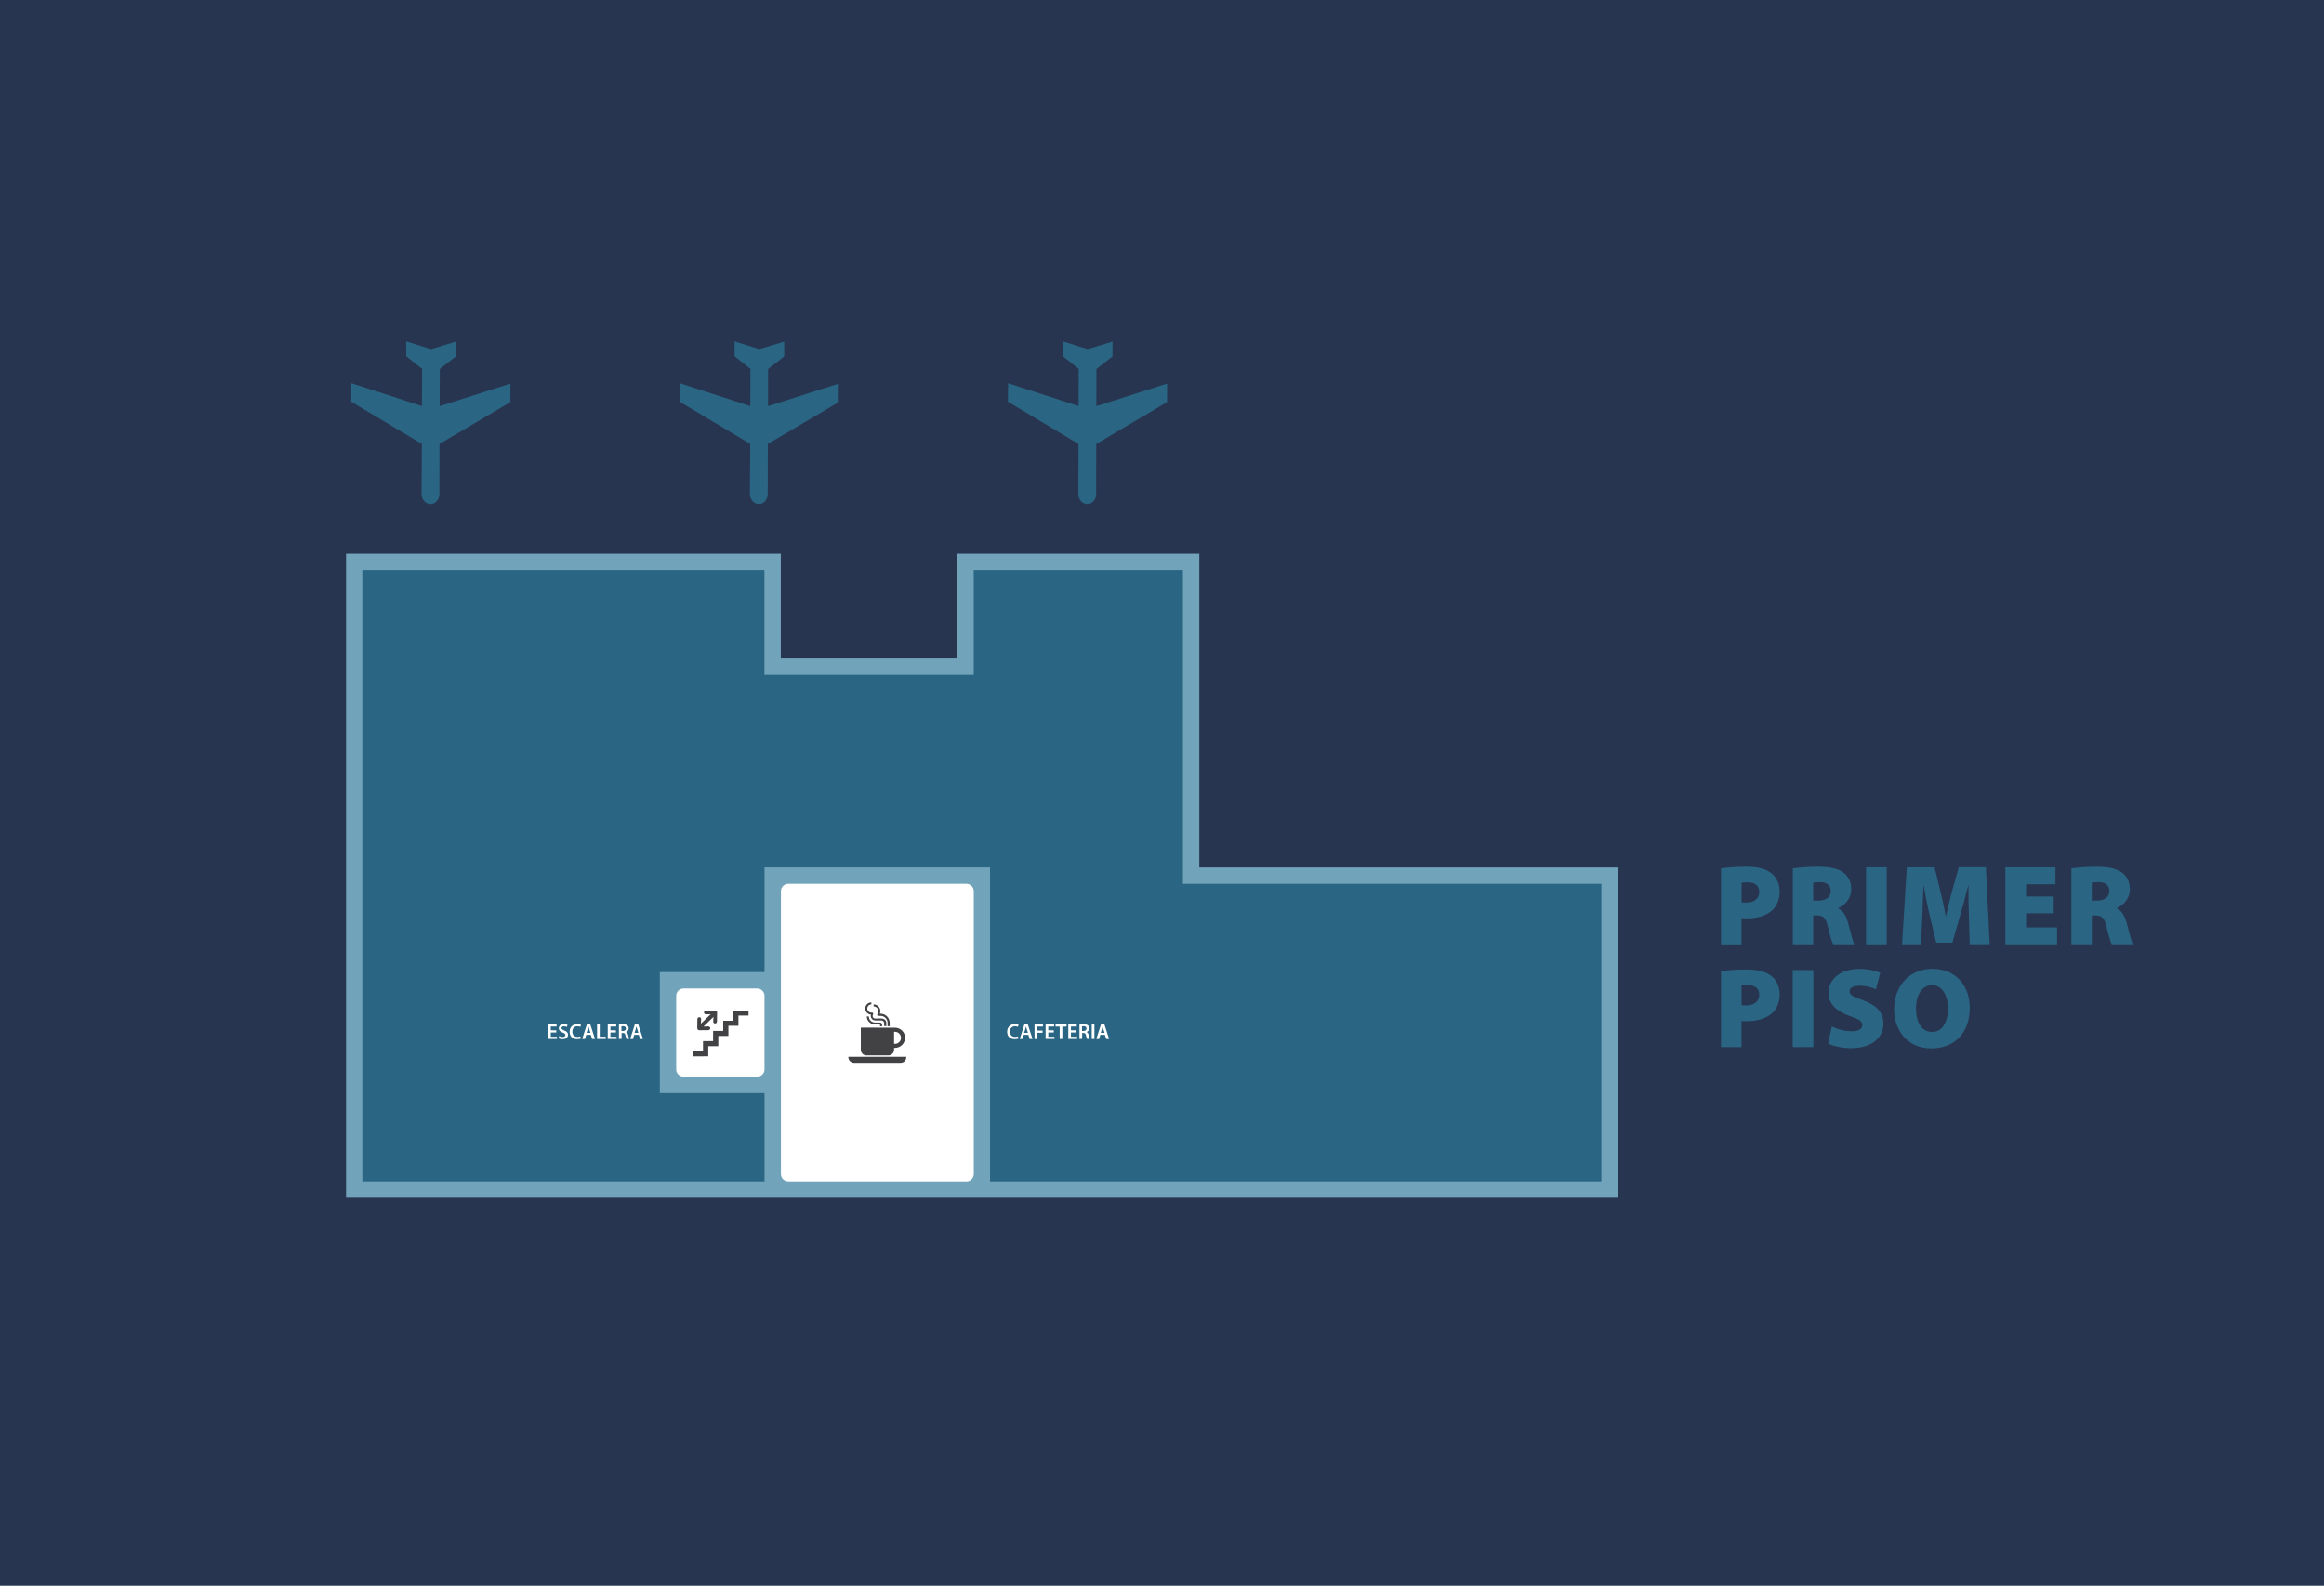 <?xml version="1.0" encoding="utf-8"?>
<!-- Generator: Adobe Illustrator 16.0.0, SVG Export Plug-In . SVG Version: 6.00 Build 0)  -->
<!DOCTYPE svg PUBLIC "-//W3C//DTD SVG 1.1//EN" "http://www.w3.org/Graphics/SVG/1.1/DTD/svg11.dtd">
<svg version="1.1" id="Layer_1" xmlns="http://www.w3.org/2000/svg" xmlns:xlink="http://www.w3.org/1999/xlink" x="0px" y="0px"
	 width="403px" height="274.96px" viewBox="0 0 403 274.96" enable-background="new 0 0 403 274.96" xml:space="preserve">
<g id="ES">
	<g id="Azul">
		<rect x="-39" fill="#273551" width="468.86" height="293.1"/>
	</g>
	<g id="Base">
		<polygon fill="#71A3BA" points="280.529,150.419 280.529,207.68 60.01,207.68 60.01,96 135.4,96 135.4,114.14 166.03,114.14 
			166.03,96 207.971,96 207.971,150.419 		"/>
		<polygon fill="#2A6683" points="277.689,153.25 277.689,204.839 171.68,204.839 171.68,150.41 132.57,150.41 132.57,168.56 
			114.42,168.56 114.42,189.541 132.57,189.541 132.57,204.839 62.83,204.839 62.83,98.83 132.56,98.83 132.56,116.97 
			168.85,116.97 168.85,98.83 205.13,98.83 205.13,153.25 		"/>
		<g>
			<path fill="#2A6683" d="M298.45,150.589c0.97-0.159,2.38-0.299,4.399-0.299c1.92,0,3.311,0.359,4.24,1.069
				c0.91,0.671,1.521,1.841,1.521,3.21c0,1.35-0.46,2.52-1.311,3.29c-1.069,0.95-2.63,1.39-4.439,1.39
				c-0.36,0-0.65-0.039-0.87-0.039v4.539h-3.55v-13.16H298.45z M302,156.47c0.2,0.02,0.44,0.039,0.81,0.039
				c1.391,0,2.261-0.709,2.261-1.859c0-0.99-0.65-1.66-2.021-1.66c-0.52,0-0.87,0.04-1.05,0.08V156.47L302,156.47z"/>
			<path fill="#2A6683" d="M310.87,150.589c1.01-0.159,2.54-0.299,4.32-0.299c2.04,0,3.51,0.279,4.52,1.049
				c0.85,0.65,1.31,1.601,1.31,2.891c0,1.66-1.25,2.83-2.279,3.23v0.06c0.87,0.399,1.37,1.25,1.7,2.399
				c0.399,1.371,0.829,3.311,1.09,3.82h-3.641c-0.199-0.4-0.56-1.43-0.93-3.09c-0.36-1.58-0.85-1.92-1.96-1.92h-0.57v5.01h-3.54
				v-13.15H310.87z M314.42,156.16h0.93c1.351,0,2.12-0.65,2.12-1.64s-0.66-1.56-1.84-1.56c-0.67,0-1.03,0.039-1.21,0.08V156.16z"/>
			<rect x="323.59" y="150.39" fill="#2A6683" width="3.58" height="13.35"/>
			<path fill="#2A6683" d="M341.43,158.951c-0.06-1.5-0.08-3.291-0.08-5.371h-0.06c-0.42,1.76-0.97,3.76-1.41,5.23l-1.33,4.65h-2.79
				l-1.109-4.65c-0.36-1.43-0.75-3.41-1.07-5.23h-0.04c-0.08,1.881-0.14,3.86-0.2,5.371l-0.22,4.789h-3.29l0.83-13.35h4.81l0.87,3.6
				c0.38,1.471,0.771,3.25,1.05,4.87h0.061c0.38-1.62,0.81-3.51,1.21-4.909l1.01-3.57h4.69l0.67,13.35h-3.471L341.43,158.951z"/>
			<polygon fill="#2A6683" points="356.13,158.36 351.34,158.36 351.34,160.81 356.71,160.81 356.71,163.74 347.75,163.74 
				347.75,150.39 356.43,150.39 356.43,153.33 351.34,153.33 351.34,155.46 356.13,155.46 			"/>
			<path fill="#2A6683" d="M359.18,150.589c1.011-0.159,2.54-0.299,4.32-0.299c2.04,0,3.51,0.279,4.52,1.049
				c0.851,0.65,1.311,1.601,1.311,2.891c0,1.66-1.25,2.83-2.28,3.23v0.06c0.87,0.399,1.37,1.25,1.7,2.399
				c0.4,1.371,0.83,3.311,1.09,3.82h-3.64c-0.2-0.4-0.55-1.43-0.931-3.09c-0.359-1.58-0.85-1.92-1.96-1.92h-0.569v5.01h-3.55v-13.15
				H359.18z M362.73,156.16h0.93c1.35,0,2.12-0.65,2.12-1.64s-0.65-1.56-1.84-1.56c-0.671,0-1.03,0.039-1.21,0.08V156.16z"/>
			<path fill="#2A6683" d="M298.45,168.41c0.97-0.16,2.38-0.3,4.399-0.3c1.92,0,3.311,0.36,4.24,1.07
				c0.91,0.67,1.521,1.84,1.521,3.21c0,1.35-0.46,2.52-1.311,3.29c-1.069,0.95-2.63,1.39-4.439,1.39c-0.36,0-0.65-0.039-0.87-0.039
				v4.529h-3.55v-13.15H298.45z M302,174.291c0.2,0.02,0.44,0.039,0.81,0.039c1.391,0,2.261-0.709,2.261-1.859
				c0-0.99-0.65-1.66-2.021-1.66c-0.52,0-0.87,0.04-1.05,0.08V174.291L302,174.291z"/>
			<rect x="310.87" y="168.21" fill="#2A6683" width="3.58" height="13.35"/>
			<path fill="#2A6683" d="M317.65,177.99c0.81,0.42,2.119,0.83,3.47,0.83c1.229,0,1.82-0.42,1.82-1.09
				c0-0.65-0.591-1.01-2.101-1.52c-2.26-0.811-3.76-2.041-3.76-4.021c0-2.36,2-4.181,5.37-4.181c1.58,0,2.729,0.301,3.6,0.671
				l-0.75,2.87c-0.569-0.26-1.56-0.631-2.89-0.631c-1.09,0-1.68,0.4-1.68,0.99c0,0.67,0.71,0.93,2.399,1.561
				c2.4,0.89,3.47,2.16,3.47,4.02c0,2.301-1.779,4.26-5.68,4.26c-1.6,0-3.17-0.42-3.92-0.81L317.65,177.99z"/>
			<path fill="#2A6683" d="M334.88,181.781c-4.14,0-6.42-3.111-6.42-6.811c0-3.881,2.54-6.971,6.63-6.971c4.3,0,6.48,3.19,6.48,6.75
				c0,4.301-2.57,7.031-6.67,7.031H334.88z M335.06,178.94c1.721,0,2.73-1.659,2.73-4.08c0-2.3-1.03-4.04-2.771-4.04
				c-1.72,0-2.77,1.74-2.77,4.061c-0.02,2.4,1.05,4.06,2.77,4.06H335.06z"/>
			<path fill="#2A6683" d="M73.11,84.36v1.33c0,0.94,0.69,1.71,1.54,1.72c0.85,0,1.54-0.77,1.54-1.71v-1.33l0.02-7.34
				c0-0.03,0.02-0.07,0.05-0.08l12.2-7.2c0.02-0.02,0.04-0.05,0.04-0.08l0.01-3.1c0-0.03-0.02-0.05-0.05-0.04l-12.17,3.88
				c-0.03,0-0.05-0.01-0.05-0.04l0.02-6.35c0-0.03,0.02-0.07,0.05-0.08l2.7-2.1c0.02-0.02,0.04-0.06,0.04-0.09v-2.46
				c0-0.02-0.02-0.05-0.05-0.04l-4.21,1.28c-0.03,0.01-0.07,0.01-0.1,0l-4.19-1.31c-0.03-0.01-0.06,0.01-0.06,0.04v2.46
				c0,0.03,0.02,0.07,0.04,0.09l2.67,2.12c0.02,0.02,0.04,0.05,0.04,0.08l-0.02,6.35c0,0.03-0.02,0.04-0.05,0.04l-12.14-3.94
				c-0.03-0.01-0.05,0.01-0.05,0.04l-0.02,3.1c0,0.03,0.02,0.06,0.04,0.08l12.16,7.27c0.03,0.01,0.04,0.05,0.04,0.08L73.11,84.36z"
				/>
			<path fill="#2A6683" d="M130.05,84.36v1.33c0,0.94,0.69,1.71,1.54,1.72c0.85,0,1.54-0.77,1.54-1.71v-1.33l0.02-7.34
				c0-0.03,0.02-0.07,0.05-0.08l12.2-7.2c0.02-0.02,0.04-0.05,0.04-0.08l0.01-3.1c0-0.03-0.02-0.05-0.05-0.04l-12.17,3.88
				c-0.03,0-0.05-0.01-0.05-0.04l0.02-6.35c0-0.03,0.02-0.07,0.05-0.08l2.7-2.1c0.02-0.02,0.04-0.06,0.04-0.09v-2.46
				c0-0.02-0.02-0.05-0.05-0.04l-4.21,1.28c-0.03,0.01-0.07,0.01-0.1,0l-4.19-1.31c-0.03-0.01-0.06,0.01-0.06,0.04v2.46
				c0,0.03,0.02,0.07,0.04,0.09l2.67,2.12c0.02,0.02,0.04,0.05,0.04,0.08l-0.02,6.35c0,0.03-0.02,0.04-0.05,0.04l-12.14-3.94
				c-0.03-0.01-0.05,0.01-0.05,0.04l-0.02,3.1c0,0.03,0.02,0.06,0.05,0.08l12.16,7.27c0.03,0.01,0.04,0.05,0.04,0.08L130.05,84.36z"
				/>
			<path fill="#2A6683" d="M187,84.36v1.33c0,0.94,0.69,1.71,1.54,1.72c0.85,0,1.54-0.77,1.54-1.71v-1.33l0.02-7.34
				c0-0.03,0.02-0.07,0.05-0.08l12.19-7.2c0.02-0.02,0.04-0.05,0.04-0.08v-3.1c0-0.03-0.021-0.05-0.05-0.04l-12.17,3.88
				c-0.03,0-0.05-0.01-0.05-0.04l0.02-6.35c0-0.03,0.02-0.07,0.05-0.08l2.7-2.1c0.02-0.02,0.04-0.06,0.04-0.09v-2.46
				c0-0.02-0.02-0.05-0.05-0.04l-4.21,1.28c-0.03,0.01-0.07,0.01-0.1,0l-4.19-1.31c-0.03-0.01-0.06,0.01-0.06,0.04v2.46
				c0,0.03,0.02,0.07,0.04,0.09l2.67,2.12c0.02,0.02,0.04,0.05,0.04,0.08l-0.02,6.35c0,0.03-0.02,0.04-0.05,0.04l-12.14-3.94
				c-0.03-0.01-0.05,0.01-0.05,0.04l-0.02,3.1c0,0.03,0.02,0.06,0.04,0.08l12.16,7.27c0.03,0.01,0.04,0.05,0.04,0.08L187,84.36z"/>
		</g>
	</g>
	<g id="comercial">
		<path fill="#FFFFFF" d="M168.86,203.57c0,0.7-0.57,1.27-1.27,1.27h-30.9c-0.7,0-1.27-0.569-1.27-1.279v-49.04
			c0-0.7,0.57-1.271,1.27-1.271h30.9c0.7,0,1.27,0.57,1.27,1.271V203.57z"/>
		<path fill="#424143" d="M155.19,178.201c-0.05,0-5.92-0.011-5.92-0.011v3.83c0,0.54,0.44,0.979,0.98,0.979h3.81
			c0.54,0,0.98-0.439,0.98-0.979v-0.319c0.05,0,0.1,0,0.15,0c0.97,0,1.76-0.791,1.76-1.761
			C156.95,178.98,156.16,178.201,155.19,178.201 M155.19,181h-0.15v-2.09h0.15c0.58,0,1.05,0.471,1.05,1.051S155.77,181,155.19,181"
			/>
		<path fill="#424143" d="M147.11,183.24v0.061c0,0.539,0.44,0.98,0.98,0.98h8.09c0.54,0,0.98-0.441,0.98-0.98v-0.061H147.11z"/>
		<path fill="#424143" d="M151.75,176.61c-0.27,0-0.43-0.2-0.43-0.44c0-0.049,0.02-0.119,0.03-0.17l0.05-0.14
			c0.01-0.03,0.02-0.06,0.02-0.079c0-0.111-0.09-0.201-0.19-0.201h-0.13c-0.39,0-0.71-0.32-0.71-0.709
			c0-0.391,0.32-0.711,0.71-0.711v-0.35c-0.58,0-1.06,0.48-1.06,1.061c0,0.56,0.44,1.02,0.99,1.06l0,0
			c-0.02,0.069-0.03,0.149-0.03,0.22c0,0.439,0.35,0.79,0.79,0.79h0.02h0.96c0.61,0,0.55,0.54,0.55,0.54v0.439h0.37v-0.459
			c0,0,0.09-0.86-0.93-0.86L151.75,176.61z"/>
		<path fill="#424143" d="M153.91,177.281c0,0.029,0,0.059,0,0.1v0.56h0.37v-0.54l0,0v-0.02c0-0.891-0.71-1.61-1.6-1.61
			c-0.04,0-0.08,0-0.11,0l0,0c0.06-0.14,0.09-0.29,0.09-0.44c0-0.649-0.52-1.17-1.17-1.17v0.35c0.45,0,0.82,0.371,0.82,0.83
			c0,0.16-0.05,0.311-0.13,0.441h-0.01c0,0.01-0.02,0.039-0.04,0.1c-0.01,0.02-0.02,0.05-0.02,0.08c0,0.1,0.08,0.189,0.19,0.189l0,0
			c0.02,0,0.07,0,0.07,0h0.31C153.33,176.14,153.86,176.64,153.91,177.281"/>
		<path fill="#424143" d="M152.61,177.951v-0.25c0-0.051-0.04-0.08-0.08-0.08l0,0h-0.83c-0.77,0-1.39-0.621-1.39-1.371h0.35
			c0,0.59,0.49,1.061,1.1,1.061h0.83c0.2,0,0.37,0.17,0.37,0.37v0.271H152.61z"/>
		<g>
			<path fill="#FFFFFF" d="M176.6,180.08c-0.11,0.051-0.35,0.11-0.66,0.11c-0.8,0-1.29-0.5-1.29-1.28c0-0.83,0.58-1.34,1.36-1.34
				c0.3,0,0.52,0.061,0.61,0.11l-0.1,0.37c-0.12-0.051-0.29-0.1-0.5-0.1c-0.51,0-0.89,0.319-0.89,0.93c0,0.56,0.32,0.91,0.88,0.91
				c0.18,0,0.38-0.041,0.5-0.09L176.6,180.08z"/>
		</g>
		<g>
			<path fill="#FFFFFF" d="M177.53,179.44l-0.22,0.72h-0.48l0.81-2.529h0.59l0.82,2.529h-0.5l-0.23-0.72H177.53z M178.25,179.089
				l-0.2-0.619c-0.05-0.15-0.09-0.33-0.13-0.471h-0.01c-0.04,0.15-0.08,0.32-0.12,0.471l-0.2,0.619H178.25z"/>
			<path fill="#FFFFFF" d="M179.4,177.621h1.46V178h-1v0.701h0.93v0.379h-0.93v1.08h-0.46V177.621z"/>
		</g>
		<g>
			<path fill="#FFFFFF" d="M182.73,179.031h-0.95v0.739h1.07v0.38h-1.53v-2.529h1.47V178h-1.01v0.65h0.95V179.031L182.73,179.031z"
				/>
		</g>
		<g>
			<path fill="#FFFFFF" d="M183.76,178.009h-0.72v-0.389h1.91v0.389h-0.73v2.141h-0.46V178.009z"/>
			<path fill="#FFFFFF" d="M186.66,179.031h-0.95v0.739h1.07v0.38h-1.53v-2.529h1.47V178h-1.01v0.65h0.95V179.031L186.66,179.031z"
				/>
			<path fill="#FFFFFF" d="M187.18,177.66c0.18-0.029,0.43-0.06,0.7-0.06c0.36,0,0.61,0.06,0.78,0.2
				c0.14,0.119,0.22,0.289,0.22,0.51c0,0.33-0.22,0.55-0.46,0.63v0.011c0.18,0.069,0.29,0.239,0.35,0.489
				c0.08,0.319,0.15,0.61,0.2,0.71h-0.47c-0.04-0.08-0.1-0.279-0.17-0.6c-0.08-0.33-0.19-0.44-0.45-0.44h-0.23v1.04h-0.46v-2.49
				H187.18z M187.64,178.77h0.27c0.31,0,0.5-0.17,0.5-0.42c0-0.271-0.19-0.41-0.49-0.41c-0.15,0-0.24,0.011-0.29,0.021v0.81H187.64z
				"/>
			<path fill="#FFFFFF" d="M189.78,177.621v2.529h-0.46v-2.529H189.78z"/>
			<path fill="#FFFFFF" d="M190.81,179.44l-0.22,0.72h-0.48l0.81-2.529h0.59l0.82,2.529h-0.5l-0.23-0.72H190.81z M191.54,179.089
				l-0.2-0.619c-0.05-0.15-0.09-0.33-0.13-0.471h-0.01c-0.04,0.15-0.08,0.32-0.12,0.471l-0.2,0.619H191.54z"/>
		</g>
	</g>
	<g id="entes">
		<g>
			<g>
				<g display="none">
					<g display="inline">
						<path fill="#414042" d="M-267.76,172.85c0-0.81-1.67-1.479-3.77-1.521l-0.03-0.1c-0.01-0.05-0.06-0.08-0.11-0.08h-0.17
							c-0.05,0-0.1,0.04-0.11,0.08l-0.03,0.1c-2.1,0.041-3.78,0.711-3.78,1.521c0,0.71,1.26,1.3,2.97,1.47l-0.08,0.311
							c-0.01,0.05,0.02,0.08,0.06,0.08h2.08c0.05,0,0.08-0.041,0.06-0.08l-0.08-0.311C-269.02,174.15-267.76,173.56-267.76,172.85z
							 M-274.89,172.57c0-0.48,1.24-0.869,2.82-0.91l-0.48,1.801C-273.89,173.35-274.89,172.99-274.89,172.57z M-270.97,173.46
							l-0.48-1.801c1.58,0.051,2.82,0.44,2.82,0.91C-268.63,172.99-269.62,173.35-270.97,173.46z"/>
					</g>
					<g display="inline">
						<path fill="#414042" d="M-278.24,175.871h-0.35l0.17-0.44L-278.24,175.871z M-278.78,176.16h0.08l0.09-0.209h0.4l0.09,0.209
							h0.08l-0.32-0.8h-0.09L-278.78,176.16z"/>
					</g>
					<g display="inline">
						<path fill="#414042" d="M-277.95,175.82c0-0.1,0.07-0.199,0.17-0.199c0.11,0,0.15,0.1,0.15,0.199H-277.95z M-277.59,176.06
							c-0.04,0.02-0.11,0.04-0.16,0.04c-0.13,0-0.19-0.101-0.19-0.22h0.4v-0.041c0-0.159-0.07-0.289-0.23-0.289
							c-0.15,0-0.25,0.13-0.25,0.31c0,0.181,0.07,0.31,0.27,0.31c0.05,0,0.12-0.01,0.17-0.029v-0.08H-277.59z"/>
					</g>
					<g display="inline">
						<path fill="#414042" d="M-277.47,175.701c0-0.061,0-0.091,0-0.131h0.07v0.11l0,0c0.03-0.07,0.08-0.13,0.15-0.13
							c0.02,0,0.04,0,0.05,0.01v0.08c-0.01,0-0.03-0.01-0.05-0.01c-0.11,0-0.15,0.129-0.15,0.229v0.29h-0.07V175.701z"/>
					</g>
					<g display="inline">
						<path fill="#414042" d="M-277.12,175.86c0-0.14,0.07-0.239,0.19-0.239c0.12,0,0.19,0.109,0.19,0.239s-0.07,0.24-0.19,0.24
							C-277.05,176.1-277.12,176-277.12,175.86z M-277.2,175.86c0,0.16,0.08,0.31,0.27,0.31s0.27-0.149,0.27-0.31
							c0-0.159-0.08-0.31-0.27-0.31C-277.11,175.56-277.2,175.71-277.2,175.86z"/>
					</g>
					<g display="inline">
						<path fill="#414042" d="M-276.15,175.86c0,0.11-0.04,0.24-0.17,0.24c-0.13,0-0.17-0.14-0.17-0.24
							c0-0.11,0.04-0.239,0.17-0.239C-276.18,175.621-276.15,175.75-276.15,175.86z M-276.56,176.4h0.07v-0.34l0,0
							c0.04,0.08,0.09,0.109,0.18,0.109c0.16,0,0.24-0.129,0.24-0.31c0-0.18-0.07-0.31-0.24-0.31c-0.12,0-0.17,0.09-0.19,0.119l0,0
							v-0.109h-0.07v0.84H-276.56z"/>
					</g>
					<g display="inline">
						<path fill="#414042" d="M-275.53,176.02c0,0.04,0,0.09,0,0.14h-0.07v-0.1l0,0c-0.02,0.05-0.07,0.12-0.19,0.12
							c-0.14,0-0.2-0.101-0.2-0.22v-0.371h0.07v0.361c0,0.109,0.04,0.18,0.14,0.18c0.13,0,0.17-0.121,0.17-0.211V175.6h0.07v0.42
							H-275.53z"/>
					</g>
					<g display="inline">
						<path fill="#414042" d="M-275.33,175.82c0-0.1,0.06-0.199,0.17-0.199c0.11,0,0.15,0.1,0.15,0.199H-275.33z M-274.97,176.06
							c-0.03,0.02-0.11,0.04-0.16,0.04c-0.13,0-0.19-0.101-0.19-0.22h0.4v-0.041c0-0.159-0.07-0.289-0.23-0.289
							c-0.15,0-0.25,0.13-0.25,0.31c0,0.181,0.07,0.31,0.27,0.31c0.05,0,0.12-0.01,0.17-0.029v-0.08H-274.97z"/>
					</g>
					<g display="inline">
						<path fill="#414042" d="M-274.83,175.701c0-0.061,0-0.091,0-0.131h0.07v0.11l0,0c0.03-0.07,0.08-0.13,0.15-0.13
							c0.02,0,0.04,0,0.05,0.01v0.08c-0.01,0-0.03-0.01-0.05-0.01c-0.11,0-0.15,0.129-0.15,0.229v0.29h-0.07V175.701z"/>
					</g>
					<g display="inline">
						<path fill="#414042" d="M-274.22,175.63h-0.13v0.379c0,0.051,0.02,0.101,0.08,0.101c0.03,0,0.05-0.01,0.07-0.01v0.06
							c-0.02,0.01-0.05,0.021-0.09,0.021c-0.13,0-0.13-0.091-0.13-0.19v-0.34h-0.11v-0.061h0.11v-0.139l0.07-0.031v0.17h0.13V175.63
							z"/>
					</g>
					<g display="inline">
						<path fill="#414042" d="M-274.09,175.86c0-0.14,0.07-0.239,0.19-0.239c0.13,0,0.19,0.109,0.19,0.239s-0.07,0.24-0.19,0.24
							C-274.02,176.11-274.09,176-274.09,175.86z M-274.17,175.86c0,0.16,0.08,0.31,0.27,0.31s0.27-0.149,0.27-0.31
							c0-0.159-0.08-0.31-0.27-0.31C-274.09,175.56-274.17,175.71-274.17,175.86z"/>
					</g>
					<g display="inline">
						<path fill="#414042" d="M-273.55,176.07c0.04,0.02,0.1,0.04,0.15,0.04c0.07,0,0.13-0.04,0.13-0.101
							c0-0.139-0.28-0.119-0.28-0.289c0-0.12,0.09-0.16,0.19-0.16c0.03,0,0.09,0.01,0.14,0.029l-0.01,0.061
							c-0.04-0.02-0.09-0.029-0.13-0.029c-0.08,0-0.13,0.02-0.13,0.1c0,0.109,0.29,0.1,0.29,0.289c0,0.121-0.12,0.171-0.2,0.171
							c-0.06,0-0.11-0.011-0.16-0.03L-273.55,176.07z"/>
					</g>
					<g display="inline">
						<path fill="#414042" d="M-272.51,175.83h-0.2l0.1-0.31l0,0L-272.51,175.83z M-273.04,176.16h0.22l0.06-0.17h0.3l0.06,0.17
							h0.23l-0.31-0.8h-0.26L-273.04,176.16z"/>
					</g>
					<g display="inline">
						<path fill="#414042" d="M-271.73,175.72c-0.02-0.01-0.05-0.01-0.07-0.01c-0.1,0-0.15,0.07-0.15,0.189v0.25h-0.21v-0.6h0.19
							v0.109l0,0c0.04-0.08,0.09-0.119,0.18-0.119c0.02,0,0.05,0,0.07,0.01L-271.73,175.72z"/>
					</g>
					<g display="inline">
						<path fill="#414042" d="M-271.51,175.85c0-0.08,0.04-0.149,0.12-0.149c0.09,0,0.13,0.08,0.13,0.139
							c0,0.091-0.06,0.15-0.13,0.15C-271.45,176-271.51,175.951-271.51,175.85z M-271.06,175.56h-0.19v0.109l0,0
							c-0.04-0.069-0.11-0.119-0.2-0.119c-0.18,0-0.27,0.13-0.27,0.31c0,0.181,0.1,0.3,0.27,0.3c0.08,0,0.15-0.029,0.2-0.1l0,0
							v0.029c0,0.121-0.06,0.17-0.18,0.17c-0.09,0-0.14-0.02-0.2-0.049l-0.01,0.16c0.05,0.02,0.13,0.039,0.23,0.039
							c0.24,0,0.36-0.08,0.36-0.32v-0.529H-271.06z"/>
					</g>
					<g display="inline">
						<path fill="#414042" d="M-270.81,175.8c0-0.07,0.04-0.131,0.11-0.131c0.08,0,0.11,0.061,0.11,0.131H-270.81z M-270.4,175.919
							v-0.039c0-0.18-0.08-0.33-0.3-0.33c-0.19,0-0.32,0.109-0.32,0.31s0.15,0.31,0.35,0.31c0.08,0,0.15-0.01,0.22-0.039v-0.15
							c-0.06,0.029-0.13,0.051-0.18,0.051c-0.1,0-0.16-0.031-0.17-0.111H-270.4L-270.4,175.919z"/>
					</g>
					<g display="inline">
						<path fill="#414042" d="M-270.33,175.56h0.19v0.109l0,0c0.04-0.09,0.12-0.119,0.22-0.119c0.16,0,0.23,0.109,0.23,0.24v0.369
							h-0.21v-0.289c0-0.111-0.04-0.15-0.1-0.15c-0.08,0-0.13,0.061-0.13,0.189v0.25h-0.21v-0.6H-270.33z"/>
					</g>
					<g display="inline">
						<path fill="#414042" d="M-269.66,175.56h0.12v-0.13l0.2-0.06v0.199h0.14v0.141h-0.14v0.22c0,0.069,0.02,0.11,0.08,0.11
							c0.02,0,0.04,0,0.06-0.01l0.01,0.129c-0.04,0-0.08,0.01-0.13,0.01c-0.18,0-0.23-0.08-0.23-0.219v-0.24h-0.12v-0.15H-269.66z"
							/>
					</g>
					<g display="inline">
						<path fill="#414042" d="M-269.11,175.56h0.21v0.6h-0.21V175.56z M-268.91,175.46h-0.21v-0.15h0.21V175.46z"/>
					</g>
					<g display="inline">
						<path fill="#414042" d="M-268.79,175.56h0.19v0.109l0,0c0.04-0.09,0.12-0.119,0.22-0.119c0.16,0,0.23,0.109,0.23,0.24v0.369
							h-0.21v-0.289c0-0.111-0.04-0.15-0.1-0.15c-0.08,0-0.13,0.061-0.13,0.189v0.25h-0.21v-0.6H-268.79z"/>
					</g>
					<g display="inline">
						<path fill="#414042" d="M-267.93,175.97c0-0.061,0.06-0.08,0.13-0.08c0.03,0,0.06,0,0.09,0c0,0.07-0.05,0.141-0.13,0.141
							C-267.89,176.031-267.93,176.009-267.93,175.97z M-267.51,176.16c-0.01-0.05-0.01-0.09-0.01-0.14v-0.22
							c0-0.18-0.13-0.25-0.28-0.25c-0.09,0-0.17,0.01-0.24,0.039v0.141c0.06-0.029,0.12-0.04,0.19-0.04
							c0.07,0,0.13,0.021,0.14,0.101c-0.03,0-0.06-0.01-0.1-0.01c-0.11,0-0.31,0.02-0.31,0.199c0,0.13,0.11,0.189,0.22,0.189
							c0.08,0,0.14-0.029,0.19-0.109l0,0c0,0.029,0,0.061,0,0.09h0.2V176.16z"/>
					</g>
					<g display="inline">
						<path fill="#414042" d="M-267.3,176c0.16-0.14,0.35-0.289,0.35-0.399c0-0.069-0.05-0.101-0.11-0.101
							c-0.07,0-0.16,0.031-0.21,0.051l-0.01-0.17c0.11-0.041,0.19-0.051,0.24-0.051c0.18,0,0.31,0.08,0.31,0.23
							c0,0.16-0.17,0.311-0.24,0.38l-0.06,0.05h0.32v0.15h-0.58V176H-267.3z"/>
					</g>
					<g display="inline">
						<path fill="#414042" d="M-266.38,176.031c-0.1,0-0.1-0.141-0.1-0.271c0-0.129,0.01-0.27,0.1-0.27c0.09,0,0.1,0.141,0.1,0.27
							C-266.28,175.89-266.29,176.031-266.38,176.031z M-266.38,176.169c0.26,0,0.31-0.209,0.31-0.41c0-0.209-0.05-0.409-0.31-0.409
							c-0.26,0-0.31,0.21-0.31,0.409C-266.69,175.96-266.65,176.169-266.38,176.169z"/>
					</g>
					<g display="inline">
						<path fill="#414042" d="M-265.72,176.031c-0.1,0-0.1-0.141-0.1-0.271c0-0.129,0.01-0.27,0.1-0.27c0.1,0,0.1,0.141,0.1,0.27
							C-265.62,175.89-265.62,176.031-265.72,176.031z M-265.72,176.169c0.27,0,0.31-0.209,0.31-0.41c0-0.209-0.05-0.409-0.31-0.409
							c-0.26,0-0.31,0.21-0.31,0.409C-266.03,175.96-265.98,176.169-265.72,176.169z"/>
					</g>
					<g display="inline">
						<path fill="#414042" d="M-265.07,176.031c-0.1,0-0.1-0.141-0.1-0.271c0-0.129,0.01-0.27,0.1-0.27c0.09,0,0.1,0.141,0.1,0.27
							C-264.97,175.89-264.97,176.031-265.07,176.031z M-265.07,176.169c0.26,0,0.31-0.209,0.31-0.41c0-0.209-0.05-0.409-0.31-0.409
							c-0.26,0-0.31,0.21-0.31,0.409C-265.38,175.96-265.33,176.169-265.07,176.169z"/>
					</g>
				</g>
			</g>
		</g>
	</g>
	<g id="accesos">
		<path fill="#FFFFFF" d="M132.57,185.43c0,0.7-0.57,1.271-1.27,1.271h-12.76c-0.7,0-1.28-0.57-1.28-1.271v-12.761
			c0-0.699,0.57-1.27,1.28-1.27h12.76c0.7,0,1.27,0.57,1.27,1.27V185.43z"/>
		<path fill="#424143" d="M121.91,183.16h0.04h0.85c0.01,0,0.02-0.01,0.02-0.02v-0.83v-0.04v-0.851c0-0.01,0.01-0.02,0.02-0.02h0.81
			h0.04h0.85c0.01,0,0.02-0.01,0.02-0.02v-0.84V180.5v-0.85c0-0.01,0.01-0.02,0.02-0.02h0.82h0.04h0.85c0.01,0,0.02-0.01,0.02-0.021
			v-0.83c0-0.01,0-0.03,0-0.04v-0.85c0-0.01,0.01-0.02,0.02-0.02h0.81h0.04h0.85c0.01,0,0.02-0.011,0.02-0.021v-0.83v-0.04v-0.859
			c0-0.011,0.01-0.021,0.02-0.021h1.71c0.01,0,0.02-0.011,0.02-0.021v-0.83c0-0.01-0.01-0.02-0.02-0.02h-2.6
			c-0.01,0-0.02,0.01-0.02,0.02v0.83v0.021c0,0,0,0.01,0,0.021v0.859c0,0.01-0.01,0.02-0.02,0.02h-1.71
			c-0.01,0-0.02,0.01-0.02,0.021v0.83v0.04v0.85c0,0.01-0.01,0.02-0.02,0.02h-1.71c-0.01,0-0.02,0.011-0.02,0.021v0.26
			c0,0.01,0,0.02,0,0.02v0.02v1.42c0,0.01-0.01,0.021-0.02,0.021h-1.71c-0.01,0-0.02,0.011-0.02,0.021v0.84v0.039v0.851
			c0,0.011-0.01,0.021-0.02,0.021h-1.71c-0.01,0-0.02,0.01-0.02,0.02v0.83c0,0.01,0.01,0.02,0.02,0.02H121.91z"/>
		<path fill="#424143" d="M124.35,175.56l-0.02,1.58c0,0.18-0.15,0.33-0.33,0.33l0,0c-0.18,0-0.33-0.15-0.32-0.33l0.04-0.78
			c0-0.01-0.01-0.01-0.01-0.01s0,0-0.01,0l0,0l-0.1,0.101c-0.01,0.01-0.03,0.029-0.04,0.039l-0.16,0.15l-1.31,1.27l-0.07,0.07l0,0
			c0,0.01,0.01,0.02,0.01,0.02l0,0l0.8-0.02c0.18,0,0.33,0.141,0.33,0.32l0,0c0,0.18-0.15,0.33-0.33,0.33l-1.57,0.01
			c-0.11,0-0.2-0.051-0.26-0.12c-0.06-0.06-0.09-0.14-0.09-0.229l0.02-1.58c0-0.18,0.15-0.33,0.33-0.33l0,0
			c0.18,0,0.33,0.15,0.32,0.33l-0.04,0.779c0,0.01,0.01,0.01,0.01,0.01l0,0l0,0l0.1-0.1c0.01-0.02,0.03-0.029,0.04-0.04l0.16-0.149
			l1.31-1.271l0.07-0.069l0,0c0-0.011-0.01-0.011-0.01-0.011l0,0l0,0l-0.81,0.021c-0.18,0-0.33-0.141-0.33-0.32l0,0
			c0-0.18,0.15-0.33,0.33-0.33l1.57-0.01c0.11,0,0.21,0.05,0.26,0.119C124.32,175.39,124.35,175.47,124.35,175.56"/>
		<g>
			<path fill="#FFFFFF" d="M96.46,179.031h-0.95v0.739h1.07v0.38h-1.53v-2.529h1.47V178h-1.01v0.65h0.95V179.031z"/>
			<path fill="#FFFFFF" d="M96.97,179.65c0.15,0.09,0.38,0.16,0.61,0.16c0.29,0,0.46-0.141,0.46-0.34c0-0.189-0.13-0.301-0.45-0.42
				c-0.42-0.15-0.69-0.37-0.69-0.74c0-0.42,0.35-0.73,0.9-0.73c0.27,0,0.47,0.061,0.61,0.131l-0.11,0.369
				c-0.09-0.049-0.27-0.119-0.51-0.119c-0.29,0-0.42,0.149-0.42,0.299c0,0.191,0.15,0.291,0.48,0.421c0.44,0.17,0.65,0.39,0.65,0.75
				c0,0.409-0.31,0.76-0.96,0.76c-0.27,0-0.55-0.08-0.69-0.159L96.97,179.65z"/>
		</g>
		<g>
			<path fill="#FFFFFF" d="M100.73,180.08c-0.11,0.051-0.35,0.11-0.66,0.11c-0.8,0-1.29-0.5-1.29-1.28c0-0.83,0.58-1.34,1.35-1.34
				c0.3,0,0.52,0.061,0.61,0.11l-0.1,0.37c-0.12-0.051-0.29-0.1-0.5-0.1c-0.51,0-0.89,0.319-0.89,0.93c0,0.56,0.32,0.91,0.88,0.91
				c0.18,0,0.38-0.041,0.5-0.09L100.73,180.08z"/>
		</g>
		<g>
			<path fill="#FFFFFF" d="M101.66,179.44l-0.22,0.72h-0.48l0.81-2.529h0.59l0.82,2.529h-0.5l-0.23-0.72H101.66z M102.38,179.089
				l-0.2-0.619c-0.05-0.15-0.09-0.33-0.13-0.471h-0.01c-0.04,0.15-0.08,0.32-0.12,0.471l-0.2,0.619H102.38z"/>
			<path fill="#FFFFFF" d="M103.54,177.621H104v2.139h1.04v0.391h-1.5V177.621z"/>
			<path fill="#FFFFFF" d="M106.8,179.031h-0.95v0.739h1.07v0.38h-1.53v-2.529h1.47V178h-1.01v0.65h0.95V179.031z"/>
		</g>
		<g>
			<path fill="#FFFFFF" d="M107.32,177.66c0.18-0.029,0.43-0.06,0.7-0.06c0.36,0,0.61,0.06,0.78,0.2
				c0.14,0.119,0.22,0.289,0.22,0.51c0,0.33-0.22,0.55-0.46,0.63v0.011c0.18,0.069,0.29,0.239,0.35,0.489
				c0.08,0.319,0.15,0.61,0.2,0.71h-0.47c-0.04-0.08-0.1-0.279-0.17-0.6c-0.07-0.33-0.19-0.44-0.45-0.44h-0.23v1.04h-0.46v-2.49
				H107.32z M107.77,178.77h0.27c0.31,0,0.5-0.17,0.5-0.42c0-0.271-0.19-0.41-0.49-0.41c-0.15,0-0.24,0.011-0.29,0.021v0.81H107.77z
				"/>
		</g>
		<g>
			<path fill="#FFFFFF" d="M109.98,179.44l-0.22,0.72h-0.48l0.81-2.529h0.59l0.82,2.529H111l-0.23-0.72H109.98z M110.7,179.089
				l-0.2-0.619c-0.05-0.15-0.09-0.33-0.13-0.471h-0.01c-0.04,0.15-0.08,0.32-0.12,0.471l-0.2,0.619H110.7z"/>
		</g>
	</g>
</g>
<g id="PT" display="none">
	<g id="Azul_copy" display="inline">
		<rect x="-39" fill="#273551" width="468.86" height="293.1"/>
	</g>
	<g id="Base_copy" display="inline">
		<polygon fill="#71A3BA" points="280.529,150.419 280.529,207.68 60.01,207.68 60.01,96 135.4,96 135.4,114.14 166.03,114.14 
			166.03,96 207.971,96 207.971,150.419 		"/>
		<polygon fill="#2A6683" points="277.689,153.25 277.689,204.839 171.68,204.839 171.68,150.41 132.57,150.41 132.57,168.56 
			114.42,168.56 114.42,189.541 132.57,189.541 132.57,204.839 62.83,204.839 62.83,98.83 132.56,98.83 132.56,116.97 
			168.85,116.97 168.85,98.83 205.13,98.83 205.13,153.25 		"/>
		<g>
			<path fill="#2A6683" d="M73.11,84.36v1.33c0,0.94,0.69,1.71,1.54,1.72c0.85,0,1.54-0.77,1.54-1.71v-1.33l0.02-7.34
				c0-0.03,0.02-0.07,0.05-0.08l12.2-7.2c0.02-0.02,0.04-0.05,0.04-0.08l0.01-3.1c0-0.03-0.02-0.05-0.05-0.04l-12.17,3.88
				c-0.03,0-0.05-0.01-0.05-0.04l0.02-6.35c0-0.03,0.02-0.07,0.05-0.08l2.7-2.1c0.02-0.02,0.04-0.06,0.04-0.09v-2.46
				c0-0.02-0.02-0.05-0.05-0.04l-4.21,1.28c-0.03,0.01-0.07,0.01-0.1,0l-4.19-1.31c-0.03-0.01-0.06,0.01-0.06,0.04v2.46
				c0,0.03,0.02,0.07,0.04,0.09l2.67,2.12c0.02,0.02,0.04,0.05,0.04,0.08l-0.02,6.35c0,0.03-0.02,0.04-0.05,0.04l-12.14-3.94
				c-0.03-0.01-0.05,0.01-0.05,0.04l-0.02,3.1c0,0.03,0.02,0.06,0.04,0.08l12.16,7.27c0.03,0.01,0.04,0.05,0.04,0.08L73.11,84.36z"
				/>
			<path fill="#2A6683" d="M130.05,84.36v1.33c0,0.94,0.69,1.71,1.54,1.72c0.85,0,1.54-0.77,1.54-1.71v-1.33l0.02-7.34
				c0-0.03,0.02-0.07,0.05-0.08l12.2-7.2c0.02-0.02,0.04-0.05,0.04-0.08l0.01-3.1c0-0.03-0.02-0.05-0.05-0.04l-12.17,3.88
				c-0.03,0-0.05-0.01-0.05-0.04l0.02-6.35c0-0.03,0.02-0.07,0.05-0.08l2.7-2.1c0.02-0.02,0.04-0.06,0.04-0.09v-2.46
				c0-0.02-0.02-0.05-0.05-0.04l-4.21,1.28c-0.03,0.01-0.07,0.01-0.1,0l-4.19-1.31c-0.03-0.01-0.06,0.01-0.06,0.04v2.46
				c0,0.03,0.02,0.07,0.04,0.09l2.67,2.12c0.02,0.02,0.04,0.05,0.04,0.08l-0.02,6.35c0,0.03-0.02,0.04-0.05,0.04l-12.14-3.94
				c-0.03-0.01-0.05,0.01-0.05,0.04l-0.02,3.1c0,0.03,0.02,0.06,0.05,0.08l12.16,7.27c0.03,0.01,0.04,0.05,0.04,0.08L130.05,84.36z"
				/>
			<path fill="#2A6683" d="M187,84.36v1.33c0,0.94,0.69,1.71,1.54,1.72c0.85,0,1.54-0.77,1.54-1.71v-1.33l0.02-7.34
				c0-0.03,0.02-0.07,0.05-0.08l12.19-7.2c0.02-0.02,0.04-0.05,0.04-0.08v-3.1c0-0.03-0.021-0.05-0.05-0.04l-12.17,3.88
				c-0.03,0-0.05-0.01-0.05-0.04l0.02-6.35c0-0.03,0.02-0.07,0.05-0.08l2.7-2.1c0.02-0.02,0.04-0.06,0.04-0.09v-2.46
				c0-0.02-0.02-0.05-0.05-0.04l-4.21,1.28c-0.03,0.01-0.07,0.01-0.1,0l-4.19-1.31c-0.03-0.01-0.06,0.01-0.06,0.04v2.46
				c0,0.03,0.02,0.07,0.04,0.09l2.67,2.12c0.02,0.02,0.04,0.05,0.04,0.08l-0.02,6.35c0,0.03-0.02,0.04-0.05,0.04l-12.14-3.94
				c-0.03-0.01-0.05,0.01-0.05,0.04l-0.02,3.1c0,0.03,0.02,0.06,0.04,0.08l12.16,7.27c0.03,0.01,0.04,0.05,0.04,0.08L187,84.36z"/>
		</g>
	</g>
	<g id="comercial_copy" display="inline">
		<path fill="#FFFFFF" d="M168.86,203.57c0,0.7-0.57,1.27-1.27,1.27h-30.9c-0.7,0-1.27-0.569-1.27-1.279v-49.04
			c0-0.7,0.57-1.271,1.27-1.271h30.9c0.7,0,1.27,0.57,1.27,1.271V203.57z"/>
		<path fill="#424143" d="M155.19,178.201c-0.05,0-5.92-0.011-5.92-0.011v3.83c0,0.54,0.44,0.979,0.98,0.979h3.81
			c0.54,0,0.98-0.439,0.98-0.979v-0.319c0.05,0,0.1,0,0.15,0c0.97,0,1.76-0.791,1.76-1.761
			C156.95,178.98,156.16,178.201,155.19,178.201 M155.19,181h-0.15v-2.09h0.15c0.58,0,1.05,0.471,1.05,1.051S155.77,181,155.19,181"
			/>
		<path fill="#424143" d="M147.11,183.24v0.061c0,0.539,0.44,0.98,0.98,0.98h8.09c0.54,0,0.98-0.441,0.98-0.98v-0.061H147.11z"/>
		<path fill="#424143" d="M151.75,176.61c-0.27,0-0.43-0.2-0.43-0.44c0-0.049,0.02-0.119,0.03-0.17l0.05-0.14
			c0.01-0.03,0.02-0.06,0.02-0.079c0-0.111-0.09-0.201-0.19-0.201h-0.13c-0.39,0-0.71-0.32-0.71-0.709
			c0-0.391,0.32-0.711,0.71-0.711v-0.35c-0.58,0-1.06,0.48-1.06,1.061c0,0.56,0.44,1.02,0.99,1.06l0,0
			c-0.02,0.069-0.03,0.149-0.03,0.22c0,0.439,0.35,0.79,0.79,0.79h0.02h0.96c0.61,0,0.55,0.54,0.55,0.54v0.439h0.37v-0.459
			c0,0,0.09-0.86-0.93-0.86L151.75,176.61z"/>
		<path fill="#424143" d="M153.91,177.281c0,0.029,0,0.059,0,0.1v0.56h0.37v-0.54l0,0v-0.02c0-0.891-0.71-1.61-1.6-1.61
			c-0.04,0-0.08,0-0.11,0l0,0c0.06-0.14,0.09-0.29,0.09-0.44c0-0.649-0.52-1.17-1.17-1.17v0.35c0.45,0,0.82,0.371,0.82,0.83
			c0,0.16-0.05,0.311-0.13,0.441h-0.01c0,0.01-0.02,0.039-0.04,0.1c-0.01,0.02-0.02,0.05-0.02,0.08c0,0.1,0.08,0.189,0.19,0.189l0,0
			c0.02,0,0.07,0,0.07,0h0.31C153.33,176.14,153.86,176.64,153.91,177.281"/>
		<path fill="#424143" d="M152.61,177.951v-0.25c0-0.051-0.04-0.08-0.08-0.08l0,0h-0.83c-0.77,0-1.39-0.621-1.39-1.371h0.35
			c0,0.59,0.49,1.061,1.1,1.061h0.83c0.2,0,0.37,0.17,0.37,0.37v0.271H152.61z"/>
	</g>
	<g id="entes_copy" display="inline">
		<g>
			<g>
				<g display="none">
					<g display="inline">
						<path fill="#414042" d="M-267.76,172.85c0-0.81-1.67-1.479-3.77-1.521l-0.03-0.1c-0.01-0.05-0.06-0.08-0.11-0.08h-0.17
							c-0.05,0-0.1,0.04-0.11,0.08l-0.03,0.1c-2.1,0.041-3.78,0.711-3.78,1.521c0,0.71,1.26,1.3,2.97,1.47l-0.08,0.311
							c-0.01,0.05,0.02,0.08,0.06,0.08h2.08c0.05,0,0.08-0.041,0.06-0.08l-0.08-0.311C-269.02,174.15-267.76,173.56-267.76,172.85z
							 M-274.89,172.57c0-0.48,1.24-0.869,2.82-0.91l-0.48,1.801C-273.89,173.35-274.89,172.99-274.89,172.57z M-270.97,173.46
							l-0.48-1.801c1.58,0.051,2.82,0.44,2.82,0.91C-268.63,172.99-269.62,173.35-270.97,173.46z"/>
					</g>
					<g display="inline">
						<path fill="#414042" d="M-278.24,175.871h-0.35l0.17-0.44L-278.24,175.871z M-278.78,176.16h0.08l0.09-0.209h0.4l0.09,0.209
							h0.08l-0.32-0.8h-0.09L-278.78,176.16z"/>
					</g>
					<g display="inline">
						<path fill="#414042" d="M-277.95,175.82c0-0.1,0.07-0.199,0.17-0.199c0.11,0,0.15,0.1,0.15,0.199H-277.95z M-277.59,176.06
							c-0.04,0.02-0.11,0.04-0.16,0.04c-0.13,0-0.19-0.101-0.19-0.22h0.4v-0.041c0-0.159-0.07-0.289-0.23-0.289
							c-0.15,0-0.25,0.13-0.25,0.31c0,0.181,0.07,0.31,0.27,0.31c0.05,0,0.12-0.01,0.17-0.029v-0.08H-277.59z"/>
					</g>
					<g display="inline">
						<path fill="#414042" d="M-277.47,175.701c0-0.061,0-0.091,0-0.131h0.07v0.11l0,0c0.03-0.07,0.08-0.13,0.15-0.13
							c0.02,0,0.04,0,0.05,0.01v0.08c-0.01,0-0.03-0.01-0.05-0.01c-0.11,0-0.15,0.129-0.15,0.229v0.29h-0.07V175.701z"/>
					</g>
					<g display="inline">
						<path fill="#414042" d="M-277.12,175.86c0-0.14,0.07-0.239,0.19-0.239c0.12,0,0.19,0.109,0.19,0.239s-0.07,0.24-0.19,0.24
							C-277.05,176.1-277.12,176-277.12,175.86z M-277.2,175.86c0,0.16,0.08,0.31,0.27,0.31s0.27-0.149,0.27-0.31
							c0-0.159-0.08-0.31-0.27-0.31C-277.11,175.56-277.2,175.71-277.2,175.86z"/>
					</g>
					<g display="inline">
						<path fill="#414042" d="M-276.15,175.86c0,0.11-0.04,0.24-0.17,0.24c-0.13,0-0.17-0.14-0.17-0.24
							c0-0.11,0.04-0.239,0.17-0.239C-276.18,175.621-276.15,175.75-276.15,175.86z M-276.56,176.4h0.07v-0.34l0,0
							c0.04,0.08,0.09,0.109,0.18,0.109c0.16,0,0.24-0.129,0.24-0.31c0-0.18-0.07-0.31-0.24-0.31c-0.12,0-0.17,0.09-0.19,0.119l0,0
							v-0.109h-0.07v0.84H-276.56z"/>
					</g>
					<g display="inline">
						<path fill="#414042" d="M-275.53,176.02c0,0.04,0,0.09,0,0.14h-0.07v-0.1l0,0c-0.02,0.05-0.07,0.12-0.19,0.12
							c-0.14,0-0.2-0.101-0.2-0.22v-0.371h0.07v0.361c0,0.109,0.04,0.18,0.14,0.18c0.13,0,0.17-0.121,0.17-0.211V175.6h0.07v0.42
							H-275.53z"/>
					</g>
					<g display="inline">
						<path fill="#414042" d="M-275.33,175.82c0-0.1,0.06-0.199,0.17-0.199c0.11,0,0.15,0.1,0.15,0.199H-275.33z M-274.97,176.06
							c-0.03,0.02-0.11,0.04-0.16,0.04c-0.13,0-0.19-0.101-0.19-0.22h0.4v-0.041c0-0.159-0.07-0.289-0.23-0.289
							c-0.15,0-0.25,0.13-0.25,0.31c0,0.181,0.07,0.31,0.27,0.31c0.05,0,0.12-0.01,0.17-0.029v-0.08H-274.97z"/>
					</g>
					<g display="inline">
						<path fill="#414042" d="M-274.83,175.701c0-0.061,0-0.091,0-0.131h0.07v0.11l0,0c0.03-0.07,0.08-0.13,0.15-0.13
							c0.02,0,0.04,0,0.05,0.01v0.08c-0.01,0-0.03-0.01-0.05-0.01c-0.11,0-0.15,0.129-0.15,0.229v0.29h-0.07V175.701z"/>
					</g>
					<g display="inline">
						<path fill="#414042" d="M-274.22,175.63h-0.13v0.379c0,0.051,0.02,0.101,0.08,0.101c0.03,0,0.05-0.01,0.07-0.01v0.06
							c-0.02,0.01-0.05,0.021-0.09,0.021c-0.13,0-0.13-0.091-0.13-0.19v-0.34h-0.11v-0.061h0.11v-0.139l0.07-0.031v0.17h0.13V175.63
							z"/>
					</g>
					<g display="inline">
						<path fill="#414042" d="M-274.09,175.86c0-0.14,0.07-0.239,0.19-0.239c0.13,0,0.19,0.109,0.19,0.239s-0.07,0.24-0.19,0.24
							C-274.02,176.11-274.09,176-274.09,175.86z M-274.17,175.86c0,0.16,0.08,0.31,0.27,0.31s0.27-0.149,0.27-0.31
							c0-0.159-0.08-0.31-0.27-0.31C-274.09,175.56-274.17,175.71-274.17,175.86z"/>
					</g>
					<g display="inline">
						<path fill="#414042" d="M-273.55,176.07c0.04,0.02,0.1,0.04,0.15,0.04c0.07,0,0.13-0.04,0.13-0.101
							c0-0.139-0.28-0.119-0.28-0.289c0-0.12,0.09-0.16,0.19-0.16c0.03,0,0.09,0.01,0.14,0.029l-0.01,0.061
							c-0.04-0.02-0.09-0.029-0.13-0.029c-0.08,0-0.13,0.02-0.13,0.1c0,0.109,0.29,0.1,0.29,0.289c0,0.121-0.12,0.171-0.2,0.171
							c-0.06,0-0.11-0.011-0.16-0.03L-273.55,176.07z"/>
					</g>
					<g display="inline">
						<path fill="#414042" d="M-272.51,175.83h-0.2l0.1-0.31l0,0L-272.51,175.83z M-273.04,176.16h0.22l0.06-0.17h0.3l0.06,0.17
							h0.23l-0.31-0.8h-0.26L-273.04,176.16z"/>
					</g>
					<g display="inline">
						<path fill="#414042" d="M-271.73,175.72c-0.02-0.01-0.05-0.01-0.07-0.01c-0.1,0-0.15,0.07-0.15,0.189v0.25h-0.21v-0.6h0.19
							v0.109l0,0c0.04-0.08,0.09-0.119,0.18-0.119c0.02,0,0.05,0,0.07,0.01L-271.73,175.72z"/>
					</g>
					<g display="inline">
						<path fill="#414042" d="M-271.51,175.85c0-0.08,0.04-0.149,0.12-0.149c0.09,0,0.13,0.08,0.13,0.139
							c0,0.091-0.06,0.15-0.13,0.15C-271.45,176-271.51,175.951-271.51,175.85z M-271.06,175.56h-0.19v0.109l0,0
							c-0.04-0.069-0.11-0.119-0.2-0.119c-0.18,0-0.27,0.13-0.27,0.31c0,0.181,0.1,0.3,0.27,0.3c0.08,0,0.15-0.029,0.2-0.1l0,0
							v0.029c0,0.121-0.06,0.17-0.18,0.17c-0.09,0-0.14-0.02-0.2-0.049l-0.01,0.16c0.05,0.02,0.13,0.039,0.23,0.039
							c0.24,0,0.36-0.08,0.36-0.32v-0.529H-271.06z"/>
					</g>
					<g display="inline">
						<path fill="#414042" d="M-270.81,175.8c0-0.07,0.04-0.131,0.11-0.131c0.08,0,0.11,0.061,0.11,0.131H-270.81z M-270.4,175.919
							v-0.039c0-0.18-0.08-0.33-0.3-0.33c-0.19,0-0.32,0.109-0.32,0.31s0.15,0.31,0.35,0.31c0.08,0,0.15-0.01,0.22-0.039v-0.15
							c-0.06,0.029-0.13,0.051-0.18,0.051c-0.1,0-0.16-0.031-0.17-0.111H-270.4L-270.4,175.919z"/>
					</g>
					<g display="inline">
						<path fill="#414042" d="M-270.33,175.56h0.19v0.109l0,0c0.04-0.09,0.12-0.119,0.22-0.119c0.16,0,0.23,0.109,0.23,0.24v0.369
							h-0.21v-0.289c0-0.111-0.04-0.15-0.1-0.15c-0.08,0-0.13,0.061-0.13,0.189v0.25h-0.21v-0.6H-270.33z"/>
					</g>
					<g display="inline">
						<path fill="#414042" d="M-269.66,175.56h0.12v-0.13l0.2-0.06v0.199h0.14v0.141h-0.14v0.22c0,0.069,0.02,0.11,0.08,0.11
							c0.02,0,0.04,0,0.06-0.01l0.01,0.129c-0.04,0-0.08,0.01-0.13,0.01c-0.18,0-0.23-0.08-0.23-0.219v-0.24h-0.12v-0.15H-269.66z"
							/>
					</g>
					<g display="inline">
						<path fill="#414042" d="M-269.11,175.56h0.21v0.6h-0.21V175.56z M-268.91,175.46h-0.21v-0.15h0.21V175.46z"/>
					</g>
					<g display="inline">
						<path fill="#414042" d="M-268.79,175.56h0.19v0.109l0,0c0.04-0.09,0.12-0.119,0.22-0.119c0.16,0,0.23,0.109,0.23,0.24v0.369
							h-0.21v-0.289c0-0.111-0.04-0.15-0.1-0.15c-0.08,0-0.13,0.061-0.13,0.189v0.25h-0.21v-0.6H-268.79z"/>
					</g>
					<g display="inline">
						<path fill="#414042" d="M-267.93,175.97c0-0.061,0.06-0.08,0.13-0.08c0.03,0,0.06,0,0.09,0c0,0.07-0.05,0.141-0.13,0.141
							C-267.89,176.031-267.93,176.009-267.93,175.97z M-267.51,176.16c-0.01-0.05-0.01-0.09-0.01-0.14v-0.22
							c0-0.18-0.13-0.25-0.28-0.25c-0.09,0-0.17,0.01-0.24,0.039v0.141c0.06-0.029,0.12-0.04,0.19-0.04
							c0.07,0,0.13,0.021,0.14,0.101c-0.03,0-0.06-0.01-0.1-0.01c-0.11,0-0.31,0.02-0.31,0.199c0,0.13,0.11,0.189,0.22,0.189
							c0.08,0,0.14-0.029,0.19-0.109l0,0c0,0.029,0,0.061,0,0.09h0.2V176.16z"/>
					</g>
					<g display="inline">
						<path fill="#414042" d="M-267.3,176c0.16-0.14,0.35-0.289,0.35-0.399c0-0.069-0.05-0.101-0.11-0.101
							c-0.07,0-0.16,0.031-0.21,0.051l-0.01-0.17c0.11-0.041,0.19-0.051,0.24-0.051c0.18,0,0.31,0.08,0.31,0.23
							c0,0.16-0.17,0.311-0.24,0.38l-0.06,0.05h0.32v0.15h-0.58V176H-267.3z"/>
					</g>
					<g display="inline">
						<path fill="#414042" d="M-266.38,176.031c-0.1,0-0.1-0.141-0.1-0.271c0-0.129,0.01-0.27,0.1-0.27c0.09,0,0.1,0.141,0.1,0.27
							C-266.28,175.89-266.29,176.031-266.38,176.031z M-266.38,176.169c0.26,0,0.31-0.209,0.31-0.41c0-0.209-0.05-0.409-0.31-0.409
							c-0.26,0-0.31,0.21-0.31,0.409C-266.69,175.96-266.65,176.169-266.38,176.169z"/>
					</g>
					<g display="inline">
						<path fill="#414042" d="M-265.72,176.031c-0.1,0-0.1-0.141-0.1-0.271c0-0.129,0.01-0.27,0.1-0.27c0.1,0,0.1,0.141,0.1,0.27
							C-265.62,175.89-265.62,176.031-265.72,176.031z M-265.72,176.169c0.27,0,0.31-0.209,0.31-0.41c0-0.209-0.05-0.409-0.31-0.409
							c-0.26,0-0.31,0.21-0.31,0.409C-266.03,175.96-265.98,176.169-265.72,176.169z"/>
					</g>
					<g display="inline">
						<path fill="#414042" d="M-265.07,176.031c-0.1,0-0.1-0.141-0.1-0.271c0-0.129,0.01-0.27,0.1-0.27c0.09,0,0.1,0.141,0.1,0.27
							C-264.97,175.89-264.97,176.031-265.07,176.031z M-265.07,176.169c0.26,0,0.31-0.209,0.31-0.41c0-0.209-0.05-0.409-0.31-0.409
							c-0.26,0-0.31,0.21-0.31,0.409C-265.38,175.96-265.33,176.169-265.07,176.169z"/>
					</g>
				</g>
			</g>
		</g>
	</g>
	<g id="accesos_copy" display="inline">
		<path fill="#FFFFFF" d="M132.57,185.43c0,0.7-0.57,1.271-1.27,1.271h-12.76c-0.7,0-1.28-0.57-1.28-1.271v-12.761
			c0-0.699,0.57-1.27,1.28-1.27h12.76c0.7,0,1.27,0.57,1.27,1.27V185.43z"/>
		<path fill="#424143" d="M121.91,183.16h0.04h0.85c0.01,0,0.02-0.01,0.02-0.02v-0.83v-0.04v-0.851c0-0.01,0.01-0.02,0.02-0.02h0.81
			h0.04h0.85c0.01,0,0.02-0.01,0.02-0.02v-0.84V180.5v-0.85c0-0.01,0.01-0.02,0.02-0.02h0.82h0.04h0.85c0.01,0,0.02-0.01,0.02-0.021
			v-0.83c0-0.01,0-0.03,0-0.04v-0.85c0-0.01,0.01-0.02,0.02-0.02h0.81h0.04h0.85c0.01,0,0.02-0.011,0.02-0.021v-0.83v-0.04v-0.859
			c0-0.011,0.01-0.021,0.02-0.021h1.71c0.01,0,0.02-0.011,0.02-0.021v-0.83c0-0.01-0.01-0.02-0.02-0.02h-2.6
			c-0.01,0-0.02,0.01-0.02,0.02v0.83v0.021c0,0,0,0.01,0,0.021v0.859c0,0.01-0.01,0.02-0.02,0.02h-1.71
			c-0.01,0-0.02,0.01-0.02,0.021v0.83v0.04v0.85c0,0.01-0.01,0.02-0.02,0.02h-1.71c-0.01,0-0.02,0.011-0.02,0.021v0.26
			c0,0.01,0,0.02,0,0.02v0.02v1.42c0,0.01-0.01,0.021-0.02,0.021h-1.71c-0.01,0-0.02,0.011-0.02,0.021v0.84v0.039v0.851
			c0,0.011-0.01,0.021-0.02,0.021h-1.71c-0.01,0-0.02,0.01-0.02,0.02v0.83c0,0.01,0.01,0.02,0.02,0.02H121.91z"/>
		<path fill="#424143" d="M124.35,175.56l-0.02,1.58c0,0.18-0.15,0.33-0.33,0.33l0,0c-0.18,0-0.33-0.15-0.32-0.33l0.04-0.78
			c0-0.01-0.01-0.01-0.01-0.01s0,0-0.01,0l0,0l-0.1,0.101c-0.01,0.01-0.03,0.029-0.04,0.039l-0.16,0.15l-1.31,1.27l-0.07,0.07l0,0
			c0,0.01,0.01,0.02,0.01,0.02l0,0l0.8-0.02c0.18,0,0.33,0.141,0.33,0.32l0,0c0,0.18-0.15,0.33-0.33,0.33l-1.57,0.01
			c-0.11,0-0.2-0.051-0.26-0.12c-0.06-0.06-0.09-0.14-0.09-0.229l0.02-1.58c0-0.18,0.15-0.33,0.33-0.33l0,0
			c0.18,0,0.33,0.15,0.32,0.33l-0.04,0.779c0,0.01,0.01,0.01,0.01,0.01l0,0l0,0l0.1-0.1c0.01-0.02,0.03-0.029,0.04-0.04l0.16-0.149
			l1.31-1.271l0.07-0.069l0,0c0-0.011-0.01-0.011-0.01-0.011l0,0l0,0l-0.81,0.021c-0.18,0-0.33-0.141-0.33-0.32l0,0
			c0-0.18,0.15-0.33,0.33-0.33l1.57-0.01c0.11,0,0.21,0.05,0.26,0.119C124.32,175.39,124.35,175.47,124.35,175.56"/>
	</g>
	<g display="inline">
		<rect x="296.65" y="161.99" fill="none" width="88.739" height="36.94"/>
		<path fill="#2A6683" d="M297.82,162.85c0.93-0.149,2.279-0.271,4.239-0.271c1.841,0,3.15,0.32,4.051,1.01
			c0.87,0.65,1.46,1.791,1.46,3.101c0,1.29-0.44,2.431-1.24,3.149c-1.04,0.931-2.55,1.33-4.271,1.33c-0.319,0-0.63-0.02-0.84-0.039
			v4.35h-3.399V162.85z M301.22,168.509c0.19,0.021,0.42,0.041,0.78,0.041c1.35,0,2.18-0.68,2.18-1.791c0-0.949-0.649-1.6-1.939-1.6
			c-0.51,0-0.86,0.041-1.03,0.08v3.27H301.22z"/>
		<path fill="#2A6683" d="M309.26,162.85c0.971-0.149,2.431-0.271,4.141-0.271c1.96,0,3.359,0.271,4.33,0.99
			c0.819,0.631,1.27,1.54,1.27,2.79c0,1.601-1.2,2.74-2.2,3.101v0.08c0.851,0.359,1.311,1.18,1.63,2.279
			c0.4,1.311,0.82,3.17,1.061,3.67h-3.51c-0.19-0.38-0.511-1.369-0.891-2.939c-0.34-1.541-0.82-1.86-1.88-1.86h-0.55v4.81h-3.4
			V162.85L309.26,162.85z M312.66,168.23h0.89c1.29,0,2.03-0.65,2.03-1.6c0-0.971-0.63-1.5-1.771-1.521
			c-0.649,0-0.989,0.04-1.159,0.08v3.04H312.66z"/>
		<path fill="#2A6683" d="M324.42,162.68v12.8h-3.439v-12.8H324.42z"/>
		<path fill="#2A6683" d="M337.61,170.91c-0.04-1.459-0.08-3.17-0.061-5.17h-0.06c-0.4,1.69-0.931,3.61-1.351,5.02l-1.27,4.461
			h-2.68l-1.08-4.45c-0.32-1.39-0.721-3.29-1.011-5.03h-0.04c-0.079,1.801-0.149,3.7-0.21,5.17l-0.189,4.58h-3.15l0.78-12.8h4.62
			l0.859,3.44c0.341,1.42,0.721,3.129,0.99,4.689h0.08c0.36-1.561,0.78-3.359,1.16-4.71l0.95-3.42h4.52l0.65,12.8h-3.34
			L337.61,170.91z"/>
		<path fill="#2A6683" d="M351.25,170.32h-4.6v2.36h5.149v2.81h-8.59v-12.8h8.32v2.79h-4.88v2.07h4.6V170.32z"/>
		<path fill="#2A6683" d="M357.14,162.68v12.8H353.7v-12.8H357.14z"/>
		<path fill="#2A6683" d="M359.5,162.85c0.97-0.149,2.43-0.271,4.14-0.271c1.96,0,3.36,0.271,4.33,0.99
			c0.82,0.631,1.271,1.54,1.271,2.79c0,1.601-1.2,2.74-2.2,3.101v0.08c0.85,0.359,1.31,1.18,1.63,2.279
			c0.4,1.311,0.82,3.17,1.061,3.67h-3.511c-0.189-0.38-0.51-1.369-0.89-2.939c-0.34-1.541-0.82-1.86-1.88-1.86h-0.55v4.81h-3.4
			V162.85L359.5,162.85z M362.9,168.23h0.89c1.29,0,2.03-0.65,2.03-1.6c0-0.971-0.63-1.5-1.771-1.521c-0.649,0-0.99,0.04-1.16,0.08
			v3.04H362.9z"/>
		<path fill="#2A6683" d="M383.11,168.951c0,4.119-2.471,6.739-6.42,6.739c-3.971,0-6.16-2.979-6.16-6.54
			c0-3.72,2.45-6.689,6.359-6.689C381.02,162.47,383.11,165.531,383.11,168.951z M374.16,169.1c0,2.39,1.04,3.88,2.7,3.88
			c1.649,0,2.62-1.609,2.62-3.91c0-2.199-0.99-3.88-2.641-3.88C375.21,165.19,374.16,166.75,374.16,169.1z"/>
		<path fill="#2A6683" d="M301.19,190.52l-0.721,2.96h-3.55l3.72-12.8h4.561l3.819,12.8h-3.699l-0.82-2.96H301.19z M304.02,187.98
			l-0.59-2.3c-0.189-0.72-0.439-1.771-0.63-2.53h-0.04c-0.189,0.76-0.38,1.82-0.569,2.551l-0.551,2.279H304.02z"/>
		<path fill="#2A6683" d="M310.65,193.48v-12.8h4.05l2.03,3.93c0.699,1.271,1.439,2.979,2.01,4.479h0.06
			c-0.189-1.689-0.27-3.479-0.27-5.399v-3.021h3.13v12.801h-3.61l-2.17-4.26c-0.72-1.371-1.56-3.08-2.17-4.641h-0.06
			c0.08,1.73,0.109,3.67,0.109,5.74v3.15h-3.109V193.48z"/>
		<path fill="#2A6683" d="M324.04,180.85c1.1-0.17,2.56-0.271,4.08-0.271c2.45,0,3.99,0.4,5.26,1.271c1.41,0.97,2.32,2.56,2.32,4.92
			c0,2.601-0.99,4.29-2.24,5.261c-1.41,1.1-3.5,1.6-6,1.6c-1.65,0-2.75-0.11-3.42-0.23V180.85z M327.48,190.919
			c0.17,0.041,0.489,0.041,0.72,0.041c2.22,0.039,3.859-1.201,3.859-4.08c0-2.49-1.479-3.67-3.529-3.67
			c-0.55,0-0.87,0.039-1.04,0.08v7.629H327.48z"/>
		<path fill="#2A6683" d="M340.59,190.52l-0.72,2.96h-3.55l3.72-12.8h4.56l3.82,12.8h-3.7l-0.819-2.96H340.59z M343.42,187.98
			l-0.59-2.3c-0.19-0.72-0.44-1.771-0.63-2.53h-0.04c-0.19,0.76-0.38,1.82-0.57,2.551l-0.55,2.279H343.42z"/>
		<path fill="#2A6683" d="M350.05,180.85c0.97-0.149,2.431-0.271,4.141-0.271c1.96,0,3.359,0.271,4.329,0.99
			c0.82,0.631,1.271,1.54,1.271,2.79c0,1.601-1.2,2.74-2.2,3.101v0.08c0.851,0.359,1.311,1.18,1.63,2.279
			c0.4,1.311,0.82,3.17,1.061,3.67h-3.511c-0.189-0.38-0.51-1.369-0.89-2.939c-0.34-1.541-0.82-1.86-1.88-1.86h-0.55v4.81h-3.4
			V180.85L350.05,180.85z M353.46,186.23h0.89c1.29,0,2.03-0.65,2.03-1.6c0-0.971-0.63-1.5-1.77-1.521c-0.65,0-0.99,0.04-1.16,0.08
			v3.04H353.46z"/>
	</g>
	<g display="inline">
		<rect x="174.77" y="176.839" fill="none" width="19.55" height="3.621"/>
		<path fill="#F1F2F2" d="M176.85,179.43c-0.11,0.05-0.35,0.11-0.66,0.11c-0.8,0-1.29-0.5-1.29-1.281c0-0.829,0.58-1.34,1.35-1.34
			c0.3,0,0.52,0.061,0.61,0.111l-0.1,0.369c-0.12-0.05-0.29-0.1-0.5-0.1c-0.51,0-0.89,0.32-0.89,0.93c0,0.561,0.32,0.91,0.88,0.91
			c0.18,0,0.38-0.04,0.5-0.09L176.85,179.43z"/>
		<path fill="#F1F2F2" d="M177.78,178.791l-0.22,0.719h-0.48l0.81-2.529h0.59l0.82,2.529h-0.5l-0.23-0.719H177.78z M178.5,178.44
			l-0.2-0.62c-0.05-0.15-0.09-0.33-0.13-0.47h-0.01c-0.04,0.149-0.08,0.319-0.12,0.47l-0.2,0.62H178.5z"/>
		<path fill="#F1F2F2" d="M179.65,176.97h1.46v0.38h-1v0.7h0.93v0.38h-0.93v1.079h-0.46V176.97z"/>
		<path fill="#F1F2F2" d="M182.98,178.38h-0.95v0.74h1.07v0.379h-1.53v-2.529h1.47v0.38h-1.01V178h0.95V178.38L182.98,178.38z"/>
		<path fill="#F1F2F2" d="M184.02,177.36h-0.72v-0.39h1.91v0.39h-0.73v2.14h-0.46V177.36z"/>
		<path fill="#F1F2F2" d="M185.73,178.791l-0.22,0.719h-0.48l0.81-2.529h0.59l0.82,2.529h-0.5l-0.23-0.719H185.73z M186.46,178.44
			l-0.2-0.62c-0.05-0.15-0.09-0.33-0.13-0.47h-0.01c-0.04,0.149-0.08,0.319-0.12,0.47l-0.2,0.62H186.46z"/>
		<path fill="#F1F2F2" d="M187.61,177.009c0.18-0.029,0.43-0.059,0.7-0.059c0.36,0,0.61,0.059,0.78,0.199
			c0.14,0.12,0.22,0.29,0.22,0.51c0,0.33-0.22,0.551-0.46,0.631v0.01c0.18,0.07,0.29,0.24,0.35,0.49c0.08,0.31,0.15,0.609,0.2,0.709
			h-0.47c-0.04-0.08-0.1-0.279-0.17-0.6c-0.08-0.33-0.19-0.439-0.45-0.439h-0.23v1.039h-0.46v-2.49H187.61z M188.07,178.13h0.27
			c0.31,0,0.5-0.17,0.5-0.42c0-0.271-0.19-0.41-0.49-0.41c-0.15,0-0.24,0.01-0.29,0.02v0.811H188.07z"/>
		<path fill="#F1F2F2" d="M190.21,176.97v2.529h-0.46v-2.529H190.21z"/>
		<path fill="#F1F2F2" d="M191.24,178.791l-0.22,0.719h-0.48l0.81-2.529h0.59l0.82,2.529h-0.5l-0.23-0.719H191.24z M191.97,178.44
			l-0.2-0.62c-0.05-0.15-0.09-0.33-0.13-0.47h-0.01c-0.04,0.149-0.08,0.319-0.12,0.47l-0.2,0.62H191.97z"/>
	</g>
	<g display="inline">
		<rect x="92.88" y="176.589" fill="none" width="19.55" height="3.621"/>
		<path fill="#F1F2F2" d="M100.73,178.13h-0.95v0.74h1.07v0.379h-1.53v-2.529h1.47v0.38h-1.01v0.649h0.95V178.13z"/>
		<path fill="#F1F2F2" d="M101.24,178.75c0.15,0.09,0.38,0.16,0.61,0.16c0.29,0,0.46-0.14,0.46-0.35c0-0.189-0.13-0.301-0.45-0.42
			c-0.42-0.15-0.69-0.37-0.69-0.74c0-0.42,0.34-0.73,0.9-0.73c0.27,0,0.47,0.061,0.6,0.131l-0.11,0.369
			c-0.09-0.049-0.27-0.119-0.51-0.119c-0.29,0-0.42,0.15-0.42,0.3c0,0.2,0.15,0.29,0.48,0.42c0.44,0.17,0.65,0.39,0.65,0.75
			c0,0.41-0.31,0.761-0.96,0.761c-0.27,0-0.55-0.08-0.69-0.16L101.24,178.75z"/>
		<path fill="#F1F2F2" d="M105,179.18c-0.11,0.05-0.35,0.11-0.66,0.11c-0.8,0-1.29-0.5-1.29-1.281c0-0.829,0.58-1.34,1.35-1.34
			c0.3,0,0.52,0.061,0.61,0.111l-0.1,0.369c-0.12-0.05-0.29-0.1-0.5-0.1c-0.51,0-0.89,0.32-0.89,0.93c0,0.561,0.32,0.91,0.88,0.91
			c0.18,0,0.38-0.04,0.5-0.09L105,179.18z"/>
		<path fill="#F1F2F2" d="M105.93,178.541l-0.22,0.719h-0.48l0.81-2.529h0.59l0.82,2.529h-0.5l-0.23-0.719H105.93z M106.65,178.19
			l-0.2-0.62c-0.05-0.15-0.09-0.33-0.13-0.47h-0.01c-0.04,0.149-0.08,0.319-0.12,0.47l-0.2,0.62H106.65z"/>
		<path fill="#F1F2F2" d="M107.81,176.759c0.21-0.029,0.46-0.049,0.74-0.049c0.47,0,0.8,0.1,1.03,0.289
			c0.25,0.201,0.4,0.5,0.4,0.931c0,0.45-0.15,0.79-0.39,1.01c-0.25,0.229-0.65,0.351-1.14,0.351c-0.27,0-0.47-0.021-0.62-0.031v-2.5
			H107.81z M108.27,178.9c0.06,0.01,0.16,0.01,0.25,0.01c0.6,0,0.96-0.33,0.96-0.97c0-0.56-0.32-0.88-0.9-0.88
			c-0.15,0-0.25,0.01-0.32,0.029v1.811H108.27z"/>
		<path fill="#F1F2F2" d="M110.82,178.541l-0.22,0.719h-0.48l0.81-2.529h0.59l0.82,2.529h-0.5l-0.23-0.719H110.82z M111.54,178.19
			l-0.2-0.62c-0.05-0.15-0.09-0.33-0.13-0.47h-0.01c-0.04,0.149-0.08,0.319-0.12,0.47l-0.2,0.62H111.54z"/>
	</g>
</g>
<g id="EN" display="none">
	<g id="Azul_copy_2" display="inline">
		<rect x="-39" fill="#273551" width="468.86" height="293.1"/>
	</g>
	<g id="Base_copy_2" display="inline">
		<polygon fill="#71A3BA" points="280.529,150.419 280.529,207.68 60.01,207.68 60.01,96 135.4,96 135.4,114.14 166.03,114.14 
			166.03,96 207.971,96 207.971,150.419 		"/>
		<polygon fill="#2A6683" points="277.689,153.25 277.689,204.839 171.68,204.839 171.68,150.41 132.57,150.41 132.57,168.56 
			114.42,168.56 114.42,189.541 132.57,189.541 132.57,204.839 62.83,204.839 62.83,98.83 132.56,98.83 132.56,116.97 
			168.85,116.97 168.85,98.83 205.13,98.83 205.13,153.25 		"/>
		<g>
			<path fill="#2A6683" d="M73.11,84.36v1.33c0,0.94,0.69,1.71,1.54,1.72c0.85,0,1.54-0.77,1.54-1.71v-1.33l0.02-7.34
				c0-0.03,0.02-0.07,0.05-0.08l12.2-7.2c0.02-0.02,0.04-0.05,0.04-0.08l0.01-3.1c0-0.03-0.02-0.05-0.05-0.04l-12.17,3.88
				c-0.03,0-0.05-0.01-0.05-0.04l0.02-6.35c0-0.03,0.02-0.07,0.05-0.08l2.7-2.1c0.02-0.02,0.04-0.06,0.04-0.09v-2.46
				c0-0.02-0.02-0.05-0.05-0.04l-4.21,1.28c-0.03,0.01-0.07,0.01-0.1,0l-4.19-1.31c-0.03-0.01-0.06,0.01-0.06,0.04v2.46
				c0,0.03,0.02,0.07,0.04,0.09l2.67,2.12c0.02,0.02,0.04,0.05,0.04,0.08l-0.02,6.35c0,0.03-0.02,0.04-0.05,0.04l-12.14-3.94
				c-0.03-0.01-0.05,0.01-0.05,0.04l-0.02,3.1c0,0.03,0.02,0.06,0.04,0.08l12.16,7.27c0.03,0.01,0.04,0.05,0.04,0.08L73.11,84.36z"
				/>
			<path fill="#2A6683" d="M130.05,84.36v1.33c0,0.94,0.69,1.71,1.54,1.72c0.85,0,1.54-0.77,1.54-1.71v-1.33l0.02-7.34
				c0-0.03,0.02-0.07,0.05-0.08l12.2-7.2c0.02-0.02,0.04-0.05,0.04-0.08l0.01-3.1c0-0.03-0.02-0.05-0.05-0.04l-12.17,3.88
				c-0.03,0-0.05-0.01-0.05-0.04l0.02-6.35c0-0.03,0.02-0.07,0.05-0.08l2.7-2.1c0.02-0.02,0.04-0.06,0.04-0.09v-2.46
				c0-0.02-0.02-0.05-0.05-0.04l-4.21,1.28c-0.03,0.01-0.07,0.01-0.1,0l-4.19-1.31c-0.03-0.01-0.06,0.01-0.06,0.04v2.46
				c0,0.03,0.02,0.07,0.04,0.09l2.67,2.12c0.02,0.02,0.04,0.05,0.04,0.08l-0.02,6.35c0,0.03-0.02,0.04-0.05,0.04l-12.14-3.94
				c-0.03-0.01-0.05,0.01-0.05,0.04l-0.02,3.1c0,0.03,0.02,0.06,0.05,0.08l12.16,7.27c0.03,0.01,0.04,0.05,0.04,0.08L130.05,84.36z"
				/>
			<path fill="#2A6683" d="M187,84.36v1.33c0,0.94,0.69,1.71,1.54,1.72c0.85,0,1.54-0.77,1.54-1.71v-1.33l0.02-7.34
				c0-0.03,0.02-0.07,0.05-0.08l12.19-7.2c0.02-0.02,0.04-0.05,0.04-0.08v-3.1c0-0.03-0.021-0.05-0.05-0.04l-12.17,3.88
				c-0.03,0-0.05-0.01-0.05-0.04l0.02-6.35c0-0.03,0.02-0.07,0.05-0.08l2.7-2.1c0.02-0.02,0.04-0.06,0.04-0.09v-2.46
				c0-0.02-0.02-0.05-0.05-0.04l-4.21,1.28c-0.03,0.01-0.07,0.01-0.1,0l-4.19-1.31c-0.03-0.01-0.06,0.01-0.06,0.04v2.46
				c0,0.03,0.02,0.07,0.04,0.09l2.67,2.12c0.02,0.02,0.04,0.05,0.04,0.08l-0.02,6.35c0,0.03-0.02,0.04-0.05,0.04l-12.14-3.94
				c-0.03-0.01-0.05,0.01-0.05,0.04l-0.02,3.1c0,0.03,0.02,0.06,0.04,0.08l12.16,7.27c0.03,0.01,0.04,0.05,0.04,0.08L187,84.36z"/>
		</g>
	</g>
	<g id="comercial_copy_2" display="inline">
		<path fill="#FFFFFF" d="M168.86,203.57c0,0.7-0.57,1.27-1.27,1.27h-30.9c-0.7,0-1.27-0.569-1.27-1.279v-49.04
			c0-0.7,0.57-1.271,1.27-1.271h30.9c0.7,0,1.27,0.57,1.27,1.271V203.57z"/>
		<path fill="#424143" d="M155.19,178.201c-0.05,0-5.92-0.011-5.92-0.011v3.83c0,0.54,0.44,0.979,0.98,0.979h3.81
			c0.54,0,0.98-0.439,0.98-0.979v-0.319c0.05,0,0.1,0,0.15,0c0.97,0,1.76-0.791,1.76-1.761
			C156.95,178.98,156.16,178.201,155.19,178.201 M155.19,181h-0.15v-2.09h0.15c0.58,0,1.05,0.471,1.05,1.051S155.77,181,155.19,181"
			/>
		<path fill="#424143" d="M147.11,183.24v0.061c0,0.539,0.44,0.98,0.98,0.98h8.09c0.54,0,0.98-0.441,0.98-0.98v-0.061H147.11z"/>
		<path fill="#424143" d="M151.75,176.61c-0.27,0-0.43-0.2-0.43-0.44c0-0.049,0.02-0.119,0.03-0.17l0.05-0.14
			c0.01-0.03,0.02-0.06,0.02-0.079c0-0.111-0.09-0.201-0.19-0.201h-0.13c-0.39,0-0.71-0.32-0.71-0.709
			c0-0.391,0.32-0.711,0.71-0.711v-0.35c-0.58,0-1.06,0.48-1.06,1.061c0,0.56,0.44,1.02,0.99,1.06l0,0
			c-0.02,0.069-0.03,0.149-0.03,0.22c0,0.439,0.35,0.79,0.79,0.79h0.02h0.96c0.61,0,0.55,0.54,0.55,0.54v0.439h0.37v-0.459
			c0,0,0.09-0.86-0.93-0.86L151.75,176.61z"/>
		<path fill="#424143" d="M153.91,177.281c0,0.029,0,0.059,0,0.1v0.56h0.37v-0.54l0,0v-0.02c0-0.891-0.71-1.61-1.6-1.61
			c-0.04,0-0.08,0-0.11,0l0,0c0.06-0.14,0.09-0.29,0.09-0.44c0-0.649-0.52-1.17-1.17-1.17v0.35c0.45,0,0.82,0.371,0.82,0.83
			c0,0.16-0.05,0.311-0.13,0.441h-0.01c0,0.01-0.02,0.039-0.04,0.1c-0.01,0.02-0.02,0.05-0.02,0.08c0,0.1,0.08,0.189,0.19,0.189l0,0
			c0.02,0,0.07,0,0.07,0h0.31C153.33,176.14,153.86,176.64,153.91,177.281"/>
		<path fill="#424143" d="M152.61,177.951v-0.25c0-0.051-0.04-0.08-0.08-0.08l0,0h-0.83c-0.77,0-1.39-0.621-1.39-1.371h0.35
			c0,0.59,0.49,1.061,1.1,1.061h0.83c0.2,0,0.37,0.17,0.37,0.37v0.271H152.61z"/>
	</g>
	<g id="entes_copy_2" display="inline">
		<g>
			<g>
				<g display="none">
					<g display="inline">
						<path fill="#414042" d="M-267.76,172.85c0-0.81-1.67-1.479-3.77-1.521l-0.03-0.1c-0.01-0.05-0.06-0.08-0.11-0.08h-0.17
							c-0.05,0-0.1,0.04-0.11,0.08l-0.03,0.1c-2.1,0.041-3.78,0.711-3.78,1.521c0,0.71,1.26,1.3,2.97,1.47l-0.08,0.311
							c-0.01,0.05,0.02,0.08,0.06,0.08h2.08c0.05,0,0.08-0.041,0.06-0.08l-0.08-0.311C-269.02,174.15-267.76,173.56-267.76,172.85z
							 M-274.89,172.57c0-0.48,1.24-0.869,2.82-0.91l-0.48,1.801C-273.89,173.35-274.89,172.99-274.89,172.57z M-270.97,173.46
							l-0.48-1.801c1.58,0.051,2.82,0.44,2.82,0.91C-268.63,172.99-269.62,173.35-270.97,173.46z"/>
					</g>
					<g display="inline">
						<path fill="#414042" d="M-278.24,175.871h-0.35l0.17-0.44L-278.24,175.871z M-278.78,176.16h0.08l0.09-0.209h0.4l0.09,0.209
							h0.08l-0.32-0.8h-0.09L-278.78,176.16z"/>
					</g>
					<g display="inline">
						<path fill="#414042" d="M-277.95,175.82c0-0.1,0.07-0.199,0.17-0.199c0.11,0,0.15,0.1,0.15,0.199H-277.95z M-277.59,176.06
							c-0.04,0.02-0.11,0.04-0.16,0.04c-0.13,0-0.19-0.101-0.19-0.22h0.4v-0.041c0-0.159-0.07-0.289-0.23-0.289
							c-0.15,0-0.25,0.13-0.25,0.31c0,0.181,0.07,0.31,0.27,0.31c0.05,0,0.12-0.01,0.17-0.029v-0.08H-277.59z"/>
					</g>
					<g display="inline">
						<path fill="#414042" d="M-277.47,175.701c0-0.061,0-0.091,0-0.131h0.07v0.11l0,0c0.03-0.07,0.08-0.13,0.15-0.13
							c0.02,0,0.04,0,0.05,0.01v0.08c-0.01,0-0.03-0.01-0.05-0.01c-0.11,0-0.15,0.129-0.15,0.229v0.29h-0.07V175.701z"/>
					</g>
					<g display="inline">
						<path fill="#414042" d="M-277.12,175.86c0-0.14,0.07-0.239,0.19-0.239c0.12,0,0.19,0.109,0.19,0.239s-0.07,0.24-0.19,0.24
							C-277.05,176.1-277.12,176-277.12,175.86z M-277.2,175.86c0,0.16,0.08,0.31,0.27,0.31s0.27-0.149,0.27-0.31
							c0-0.159-0.08-0.31-0.27-0.31C-277.11,175.56-277.2,175.71-277.2,175.86z"/>
					</g>
					<g display="inline">
						<path fill="#414042" d="M-276.15,175.86c0,0.11-0.04,0.24-0.17,0.24c-0.13,0-0.17-0.14-0.17-0.24
							c0-0.11,0.04-0.239,0.17-0.239C-276.18,175.621-276.15,175.75-276.15,175.86z M-276.56,176.4h0.07v-0.34l0,0
							c0.04,0.08,0.09,0.109,0.18,0.109c0.16,0,0.24-0.129,0.24-0.31c0-0.18-0.07-0.31-0.24-0.31c-0.12,0-0.17,0.09-0.19,0.119l0,0
							v-0.109h-0.07v0.84H-276.56z"/>
					</g>
					<g display="inline">
						<path fill="#414042" d="M-275.53,176.02c0,0.04,0,0.09,0,0.14h-0.07v-0.1l0,0c-0.02,0.05-0.07,0.12-0.19,0.12
							c-0.14,0-0.2-0.101-0.2-0.22v-0.371h0.07v0.361c0,0.109,0.04,0.18,0.14,0.18c0.13,0,0.17-0.121,0.17-0.211V175.6h0.07v0.42
							H-275.53z"/>
					</g>
					<g display="inline">
						<path fill="#414042" d="M-275.33,175.82c0-0.1,0.06-0.199,0.17-0.199c0.11,0,0.15,0.1,0.15,0.199H-275.33z M-274.97,176.06
							c-0.03,0.02-0.11,0.04-0.16,0.04c-0.13,0-0.19-0.101-0.19-0.22h0.4v-0.041c0-0.159-0.07-0.289-0.23-0.289
							c-0.15,0-0.25,0.13-0.25,0.31c0,0.181,0.07,0.31,0.27,0.31c0.05,0,0.12-0.01,0.17-0.029v-0.08H-274.97z"/>
					</g>
					<g display="inline">
						<path fill="#414042" d="M-274.83,175.701c0-0.061,0-0.091,0-0.131h0.07v0.11l0,0c0.03-0.07,0.08-0.13,0.15-0.13
							c0.02,0,0.04,0,0.05,0.01v0.08c-0.01,0-0.03-0.01-0.05-0.01c-0.11,0-0.15,0.129-0.15,0.229v0.29h-0.07V175.701z"/>
					</g>
					<g display="inline">
						<path fill="#414042" d="M-274.22,175.63h-0.13v0.379c0,0.051,0.02,0.101,0.08,0.101c0.03,0,0.05-0.01,0.07-0.01v0.06
							c-0.02,0.01-0.05,0.021-0.09,0.021c-0.13,0-0.13-0.091-0.13-0.19v-0.34h-0.11v-0.061h0.11v-0.139l0.07-0.031v0.17h0.13V175.63
							z"/>
					</g>
					<g display="inline">
						<path fill="#414042" d="M-274.09,175.86c0-0.14,0.07-0.239,0.19-0.239c0.13,0,0.19,0.109,0.19,0.239s-0.07,0.24-0.19,0.24
							C-274.02,176.11-274.09,176-274.09,175.86z M-274.17,175.86c0,0.16,0.08,0.31,0.27,0.31s0.27-0.149,0.27-0.31
							c0-0.159-0.08-0.31-0.27-0.31C-274.09,175.56-274.17,175.71-274.17,175.86z"/>
					</g>
					<g display="inline">
						<path fill="#414042" d="M-273.55,176.07c0.04,0.02,0.1,0.04,0.15,0.04c0.07,0,0.13-0.04,0.13-0.101
							c0-0.139-0.28-0.119-0.28-0.289c0-0.12,0.09-0.16,0.19-0.16c0.03,0,0.09,0.01,0.14,0.029l-0.01,0.061
							c-0.04-0.02-0.09-0.029-0.13-0.029c-0.08,0-0.13,0.02-0.13,0.1c0,0.109,0.29,0.1,0.29,0.289c0,0.121-0.12,0.171-0.2,0.171
							c-0.06,0-0.11-0.011-0.16-0.03L-273.55,176.07z"/>
					</g>
					<g display="inline">
						<path fill="#414042" d="M-272.51,175.83h-0.2l0.1-0.31l0,0L-272.51,175.83z M-273.04,176.16h0.22l0.06-0.17h0.3l0.06,0.17
							h0.23l-0.31-0.8h-0.26L-273.04,176.16z"/>
					</g>
					<g display="inline">
						<path fill="#414042" d="M-271.73,175.72c-0.02-0.01-0.05-0.01-0.07-0.01c-0.1,0-0.15,0.07-0.15,0.189v0.25h-0.21v-0.6h0.19
							v0.109l0,0c0.04-0.08,0.09-0.119,0.18-0.119c0.02,0,0.05,0,0.07,0.01L-271.73,175.72z"/>
					</g>
					<g display="inline">
						<path fill="#414042" d="M-271.51,175.85c0-0.08,0.04-0.149,0.12-0.149c0.09,0,0.13,0.08,0.13,0.139
							c0,0.091-0.06,0.15-0.13,0.15C-271.45,176-271.51,175.951-271.51,175.85z M-271.06,175.56h-0.19v0.109l0,0
							c-0.04-0.069-0.11-0.119-0.2-0.119c-0.18,0-0.27,0.13-0.27,0.31c0,0.181,0.1,0.3,0.27,0.3c0.08,0,0.15-0.029,0.2-0.1l0,0
							v0.029c0,0.121-0.06,0.17-0.18,0.17c-0.09,0-0.14-0.02-0.2-0.049l-0.01,0.16c0.05,0.02,0.13,0.039,0.23,0.039
							c0.24,0,0.36-0.08,0.36-0.32v-0.529H-271.06z"/>
					</g>
					<g display="inline">
						<path fill="#414042" d="M-270.81,175.8c0-0.07,0.04-0.131,0.11-0.131c0.08,0,0.11,0.061,0.11,0.131H-270.81z M-270.4,175.919
							v-0.039c0-0.18-0.08-0.33-0.3-0.33c-0.19,0-0.32,0.109-0.32,0.31s0.15,0.31,0.35,0.31c0.08,0,0.15-0.01,0.22-0.039v-0.15
							c-0.06,0.029-0.13,0.051-0.18,0.051c-0.1,0-0.16-0.031-0.17-0.111H-270.4L-270.4,175.919z"/>
					</g>
					<g display="inline">
						<path fill="#414042" d="M-270.33,175.56h0.19v0.109l0,0c0.04-0.09,0.12-0.119,0.22-0.119c0.16,0,0.23,0.109,0.23,0.24v0.369
							h-0.21v-0.289c0-0.111-0.04-0.15-0.1-0.15c-0.08,0-0.13,0.061-0.13,0.189v0.25h-0.21v-0.6H-270.33z"/>
					</g>
					<g display="inline">
						<path fill="#414042" d="M-269.66,175.56h0.12v-0.13l0.2-0.06v0.199h0.14v0.141h-0.14v0.22c0,0.069,0.02,0.11,0.08,0.11
							c0.02,0,0.04,0,0.06-0.01l0.01,0.129c-0.04,0-0.08,0.01-0.13,0.01c-0.18,0-0.23-0.08-0.23-0.219v-0.24h-0.12v-0.15H-269.66z"
							/>
					</g>
					<g display="inline">
						<path fill="#414042" d="M-269.11,175.56h0.21v0.6h-0.21V175.56z M-268.91,175.46h-0.21v-0.15h0.21V175.46z"/>
					</g>
					<g display="inline">
						<path fill="#414042" d="M-268.79,175.56h0.19v0.109l0,0c0.04-0.09,0.12-0.119,0.22-0.119c0.16,0,0.23,0.109,0.23,0.24v0.369
							h-0.21v-0.289c0-0.111-0.04-0.15-0.1-0.15c-0.08,0-0.13,0.061-0.13,0.189v0.25h-0.21v-0.6H-268.79z"/>
					</g>
					<g display="inline">
						<path fill="#414042" d="M-267.93,175.97c0-0.061,0.06-0.08,0.13-0.08c0.03,0,0.06,0,0.09,0c0,0.07-0.05,0.141-0.13,0.141
							C-267.89,176.031-267.93,176.009-267.93,175.97z M-267.51,176.16c-0.01-0.05-0.01-0.09-0.01-0.14v-0.22
							c0-0.18-0.13-0.25-0.28-0.25c-0.09,0-0.17,0.01-0.24,0.039v0.141c0.06-0.029,0.12-0.04,0.19-0.04
							c0.07,0,0.13,0.021,0.14,0.101c-0.03,0-0.06-0.01-0.1-0.01c-0.11,0-0.31,0.02-0.31,0.199c0,0.13,0.11,0.189,0.22,0.189
							c0.08,0,0.14-0.029,0.19-0.109l0,0c0,0.029,0,0.061,0,0.09h0.2V176.16z"/>
					</g>
					<g display="inline">
						<path fill="#414042" d="M-267.3,176c0.16-0.14,0.35-0.289,0.35-0.399c0-0.069-0.05-0.101-0.11-0.101
							c-0.07,0-0.16,0.031-0.21,0.051l-0.01-0.17c0.11-0.041,0.19-0.051,0.24-0.051c0.18,0,0.31,0.08,0.31,0.23
							c0,0.16-0.17,0.311-0.24,0.38l-0.06,0.05h0.32v0.15h-0.58V176H-267.3z"/>
					</g>
					<g display="inline">
						<path fill="#414042" d="M-266.38,176.031c-0.1,0-0.1-0.141-0.1-0.271c0-0.129,0.01-0.27,0.1-0.27c0.09,0,0.1,0.141,0.1,0.27
							C-266.28,175.89-266.29,176.031-266.38,176.031z M-266.38,176.169c0.26,0,0.31-0.209,0.31-0.41c0-0.209-0.05-0.409-0.31-0.409
							c-0.26,0-0.31,0.21-0.31,0.409C-266.69,175.96-266.65,176.169-266.38,176.169z"/>
					</g>
					<g display="inline">
						<path fill="#414042" d="M-265.72,176.031c-0.1,0-0.1-0.141-0.1-0.271c0-0.129,0.01-0.27,0.1-0.27c0.1,0,0.1,0.141,0.1,0.27
							C-265.62,175.89-265.62,176.031-265.72,176.031z M-265.72,176.169c0.27,0,0.31-0.209,0.31-0.41c0-0.209-0.05-0.409-0.31-0.409
							c-0.26,0-0.31,0.21-0.31,0.409C-266.03,175.96-265.98,176.169-265.72,176.169z"/>
					</g>
					<g display="inline">
						<path fill="#414042" d="M-265.07,176.031c-0.1,0-0.1-0.141-0.1-0.271c0-0.129,0.01-0.27,0.1-0.27c0.09,0,0.1,0.141,0.1,0.27
							C-264.97,175.89-264.97,176.031-265.07,176.031z M-265.07,176.169c0.26,0,0.31-0.209,0.31-0.41c0-0.209-0.05-0.409-0.31-0.409
							c-0.26,0-0.31,0.21-0.31,0.409C-265.38,175.96-265.33,176.169-265.07,176.169z"/>
					</g>
				</g>
			</g>
		</g>
	</g>
	<g id="accesos_copy_2" display="inline">
		<path fill="#FFFFFF" d="M132.57,185.43c0,0.7-0.57,1.271-1.27,1.271h-12.76c-0.7,0-1.28-0.57-1.28-1.271v-12.761
			c0-0.699,0.57-1.27,1.28-1.27h12.76c0.7,0,1.27,0.57,1.27,1.27V185.43z"/>
		<path fill="#424143" d="M121.91,183.16h0.04h0.85c0.01,0,0.02-0.01,0.02-0.02v-0.83v-0.04v-0.851c0-0.01,0.01-0.02,0.02-0.02h0.81
			h0.04h0.85c0.01,0,0.02-0.01,0.02-0.02v-0.84V180.5v-0.85c0-0.01,0.01-0.02,0.02-0.02h0.82h0.04h0.85c0.01,0,0.02-0.01,0.02-0.021
			v-0.83c0-0.01,0-0.03,0-0.04v-0.85c0-0.01,0.01-0.02,0.02-0.02h0.81h0.04h0.85c0.01,0,0.02-0.011,0.02-0.021v-0.83v-0.04v-0.859
			c0-0.011,0.01-0.021,0.02-0.021h1.71c0.01,0,0.02-0.011,0.02-0.021v-0.83c0-0.01-0.01-0.02-0.02-0.02h-2.6
			c-0.01,0-0.02,0.01-0.02,0.02v0.83v0.021c0,0,0,0.01,0,0.021v0.859c0,0.01-0.01,0.02-0.02,0.02h-1.71
			c-0.01,0-0.02,0.01-0.02,0.021v0.83v0.04v0.85c0,0.01-0.01,0.02-0.02,0.02h-1.71c-0.01,0-0.02,0.011-0.02,0.021v0.26
			c0,0.01,0,0.02,0,0.02v0.02v1.42c0,0.01-0.01,0.021-0.02,0.021h-1.71c-0.01,0-0.02,0.011-0.02,0.021v0.84v0.039v0.851
			c0,0.011-0.01,0.021-0.02,0.021h-1.71c-0.01,0-0.02,0.01-0.02,0.02v0.83c0,0.01,0.01,0.02,0.02,0.02H121.91z"/>
		<path fill="#424143" d="M124.35,175.56l-0.02,1.58c0,0.18-0.15,0.33-0.33,0.33l0,0c-0.18,0-0.33-0.15-0.32-0.33l0.04-0.78
			c0-0.01-0.01-0.01-0.01-0.01s0,0-0.01,0l0,0l-0.1,0.101c-0.01,0.01-0.03,0.029-0.04,0.039l-0.16,0.15l-1.31,1.27l-0.07,0.07l0,0
			c0,0.01,0.01,0.02,0.01,0.02l0,0l0.8-0.02c0.18,0,0.33,0.141,0.33,0.32l0,0c0,0.18-0.15,0.33-0.33,0.33l-1.57,0.01
			c-0.11,0-0.2-0.051-0.26-0.12c-0.06-0.06-0.09-0.14-0.09-0.229l0.02-1.58c0-0.18,0.15-0.33,0.33-0.33l0,0
			c0.18,0,0.33,0.15,0.32,0.33l-0.04,0.779c0,0.01,0.01,0.01,0.01,0.01l0,0l0,0l0.1-0.1c0.01-0.02,0.03-0.029,0.04-0.04l0.16-0.149
			l1.31-1.271l0.07-0.069l0,0c0-0.011-0.01-0.011-0.01-0.011l0,0l0,0l-0.81,0.021c-0.18,0-0.33-0.141-0.33-0.32l0,0
			c0-0.18,0.15-0.33,0.33-0.33l1.57-0.01c0.11,0,0.21,0.05,0.26,0.119C124.32,175.39,124.35,175.47,124.35,175.56"/>
	</g>
	<g display="inline">
		<rect x="296.65" y="161.99" fill="none" width="88.739" height="36.94"/>
		<path fill="#2A6683" d="M297.82,162.68h8.229v2.79h-4.79v2.38h4.5v2.771h-4.5v4.859h-3.439V162.68z"/>
		<path fill="#2A6683" d="M311.62,162.68v12.8h-3.44v-12.8H311.62z"/>
		<path fill="#2A6683" d="M313.97,162.85c0.971-0.149,2.431-0.271,4.141-0.271c1.96,0,3.359,0.271,4.33,0.99
			c0.819,0.631,1.27,1.54,1.27,2.79c0,1.601-1.2,2.74-2.2,3.101v0.08c0.851,0.359,1.311,1.18,1.63,2.279
			c0.4,1.311,0.82,3.17,1.061,3.67h-3.51c-0.19-0.38-0.511-1.369-0.891-2.939c-0.34-1.541-0.82-1.86-1.88-1.86h-0.55v4.81h-3.4
			V162.85L313.97,162.85z M317.37,168.23h0.89c1.29,0,2.03-0.65,2.03-1.6c0-0.971-0.63-1.5-1.771-1.521
			c-0.649,0-0.989,0.04-1.159,0.08v3.04H317.37z"/>
		<path fill="#2A6683" d="M325.92,172.06c0.78,0.4,2.05,0.8,3.32,0.8c1.18,0,1.75-0.399,1.75-1.04c0-0.63-0.57-0.99-2.01-1.48
			c-2.171-0.76-3.591-1.959-3.591-3.859c0-2.26,1.9-4.01,5.13-4.01c1.54,0,2.62,0.289,3.48,0.67l-0.72,2.74
			c-0.55-0.25-1.5-0.61-2.79-0.61c-1.04,0-1.61,0.38-1.61,0.95c0,0.65,0.68,0.91,2.3,1.52c2.301,0.84,3.34,2.07,3.34,3.86
			c0,2.2-1.729,4.101-5.47,4.101c-1.54,0-3.04-0.42-3.76-0.801L325.92,172.06z"/>
		<path fill="#2A6683" d="M338.84,165.55h-3.27v-2.87H345.6v2.87h-3.33v9.939h-3.439v-9.939H338.84z"/>
		<path fill="#2A6683" d="M297.82,180.68h8.229v2.79h-4.79v2.38h4.5v2.771h-4.5v4.859h-3.439V180.68z"/>
		<path fill="#2A6683" d="M308.18,180.68h3.44v9.94h4.92v2.869h-8.36V180.68L308.18,180.68z"/>
		<path fill="#2A6683" d="M329.53,186.951c0,4.119-2.471,6.739-6.42,6.739c-3.971,0-6.16-2.979-6.16-6.54
			c0-3.72,2.45-6.689,6.359-6.689C327.44,180.47,329.53,183.531,329.53,186.951z M320.58,187.1c0,2.39,1.04,3.88,2.7,3.88
			c1.649,0,2.62-1.609,2.62-3.91c0-2.199-0.99-3.88-2.641-3.88C321.63,183.19,320.58,184.75,320.58,187.1z"/>
		<path fill="#2A6683" d="M343.4,186.951c0,4.119-2.471,6.739-6.42,6.739c-3.971,0-6.16-2.979-6.16-6.54
			c0-3.72,2.449-6.689,6.359-6.689C341.31,180.47,343.4,183.531,343.4,186.951z M334.46,187.1c0,2.39,1.04,3.88,2.7,3.88
			c1.649,0,2.62-1.609,2.62-3.91c0-2.199-0.99-3.88-2.641-3.88C335.5,183.19,334.46,184.75,334.46,187.1z"/>
		<path fill="#2A6683" d="M345.23,180.85c0.97-0.149,2.43-0.271,4.14-0.271c1.96,0,3.36,0.271,4.33,0.99
			c0.819,0.631,1.27,1.54,1.27,2.79c0,1.601-1.2,2.74-2.2,3.101v0.08c0.851,0.359,1.311,1.18,1.631,2.279
			c0.399,1.311,0.819,3.17,1.06,3.67h-3.51c-0.19-0.38-0.51-1.369-0.891-2.939c-0.34-1.541-0.819-1.86-1.88-1.86h-0.55v4.81h-3.399
			V180.85L345.23,180.85z M348.63,186.23h0.89c1.29,0,2.03-0.65,2.03-1.6c0-0.971-0.63-1.5-1.77-1.521c-0.65,0-0.99,0.04-1.16,0.08
			v3.04H348.63z"/>
	</g>
	<g display="inline">
		<rect x="174.77" y="176.839" fill="none" width="19.55" height="3.621"/>
		<path fill="#F1F2F2" d="M176.85,179.43c-0.11,0.05-0.35,0.11-0.66,0.11c-0.8,0-1.29-0.5-1.29-1.281c0-0.829,0.58-1.34,1.35-1.34
			c0.3,0,0.52,0.061,0.61,0.111l-0.1,0.369c-0.12-0.05-0.29-0.1-0.5-0.1c-0.51,0-0.89,0.32-0.89,0.93c0,0.561,0.32,0.91,0.88,0.91
			c0.18,0,0.38-0.04,0.5-0.09L176.85,179.43z"/>
		<path fill="#F1F2F2" d="M177.78,178.791l-0.22,0.719h-0.48l0.81-2.529h0.59l0.82,2.529h-0.5l-0.23-0.719H177.78z M178.5,178.44
			l-0.2-0.62c-0.05-0.15-0.09-0.33-0.13-0.47h-0.01c-0.04,0.149-0.08,0.319-0.12,0.47l-0.2,0.62H178.5z"/>
		<path fill="#F1F2F2" d="M179.65,176.97h1.46v0.38h-1v0.7h0.93v0.38h-0.93v1.079h-0.46V176.97z"/>
		<path fill="#F1F2F2" d="M182.98,178.38h-0.95v0.74h1.07v0.379h-1.53v-2.529h1.47v0.38h-1.01V178h0.95V178.38L182.98,178.38z"/>
	</g>
	<g display="inline">
		<rect x="92.88" y="176.589" fill="none" width="19.55" height="3.621"/>
		<path fill="#F1F2F2" d="M101.59,178.75c0.15,0.09,0.38,0.16,0.61,0.16c0.29,0,0.46-0.14,0.46-0.35c0-0.189-0.13-0.301-0.45-0.42
			c-0.42-0.15-0.69-0.37-0.69-0.74c0-0.42,0.35-0.73,0.9-0.73c0.27,0,0.47,0.061,0.6,0.131l-0.11,0.369
			c-0.09-0.049-0.27-0.119-0.51-0.119c-0.29,0-0.42,0.15-0.42,0.3c0,0.2,0.15,0.29,0.48,0.42c0.44,0.17,0.65,0.39,0.65,0.75
			c0,0.41-0.31,0.761-0.96,0.761c-0.27,0-0.55-0.08-0.69-0.16L101.59,178.75z"/>
		<path fill="#F1F2F2" d="M104.03,177.11h-0.72v-0.39h1.91v0.39h-0.73v2.14h-0.46V177.11z"/>
		<path fill="#F1F2F2" d="M105.75,178.541l-0.22,0.719h-0.48l0.81-2.529h0.59l0.82,2.529h-0.5l-0.23-0.719H105.75z M106.47,178.19
			l-0.2-0.62c-0.05-0.15-0.09-0.33-0.13-0.47h-0.01c-0.04,0.149-0.08,0.319-0.12,0.47l-0.2,0.62H106.47z"/>
		<path fill="#F1F2F2" d="M108.09,176.72v2.529h-0.46v-2.529H108.09z"/>
		<path fill="#F1F2F2" d="M108.62,176.759c0.18-0.029,0.43-0.059,0.7-0.059c0.36,0,0.61,0.059,0.78,0.199
			c0.14,0.12,0.22,0.29,0.22,0.51c0,0.33-0.22,0.551-0.46,0.631v0.01c0.18,0.07,0.29,0.24,0.35,0.49c0.08,0.31,0.15,0.609,0.2,0.709
			h-0.47c-0.04-0.08-0.1-0.279-0.17-0.6c-0.08-0.33-0.19-0.439-0.45-0.439h-0.23v1.039h-0.46v-2.49H108.62z M109.08,177.871h0.27
			c0.31,0,0.5-0.17,0.5-0.42c0-0.271-0.19-0.41-0.49-0.41c-0.15,0-0.24,0.01-0.29,0.02v0.811H109.08z"/>
		<path fill="#F1F2F2" d="M110.74,178.75c0.15,0.09,0.38,0.16,0.61,0.16c0.29,0,0.46-0.14,0.46-0.35c0-0.189-0.13-0.301-0.45-0.42
			c-0.42-0.15-0.69-0.37-0.69-0.74c0-0.42,0.35-0.73,0.9-0.73c0.27,0,0.47,0.061,0.6,0.131l-0.11,0.369
			c-0.09-0.049-0.27-0.119-0.51-0.119c-0.29,0-0.42,0.15-0.42,0.3c0,0.2,0.15,0.29,0.48,0.42c0.44,0.17,0.65,0.39,0.65,0.75
			c0,0.41-0.31,0.761-0.96,0.761c-0.27,0-0.55-0.08-0.69-0.16L110.74,178.75z"/>
	</g>
</g>
</svg>
